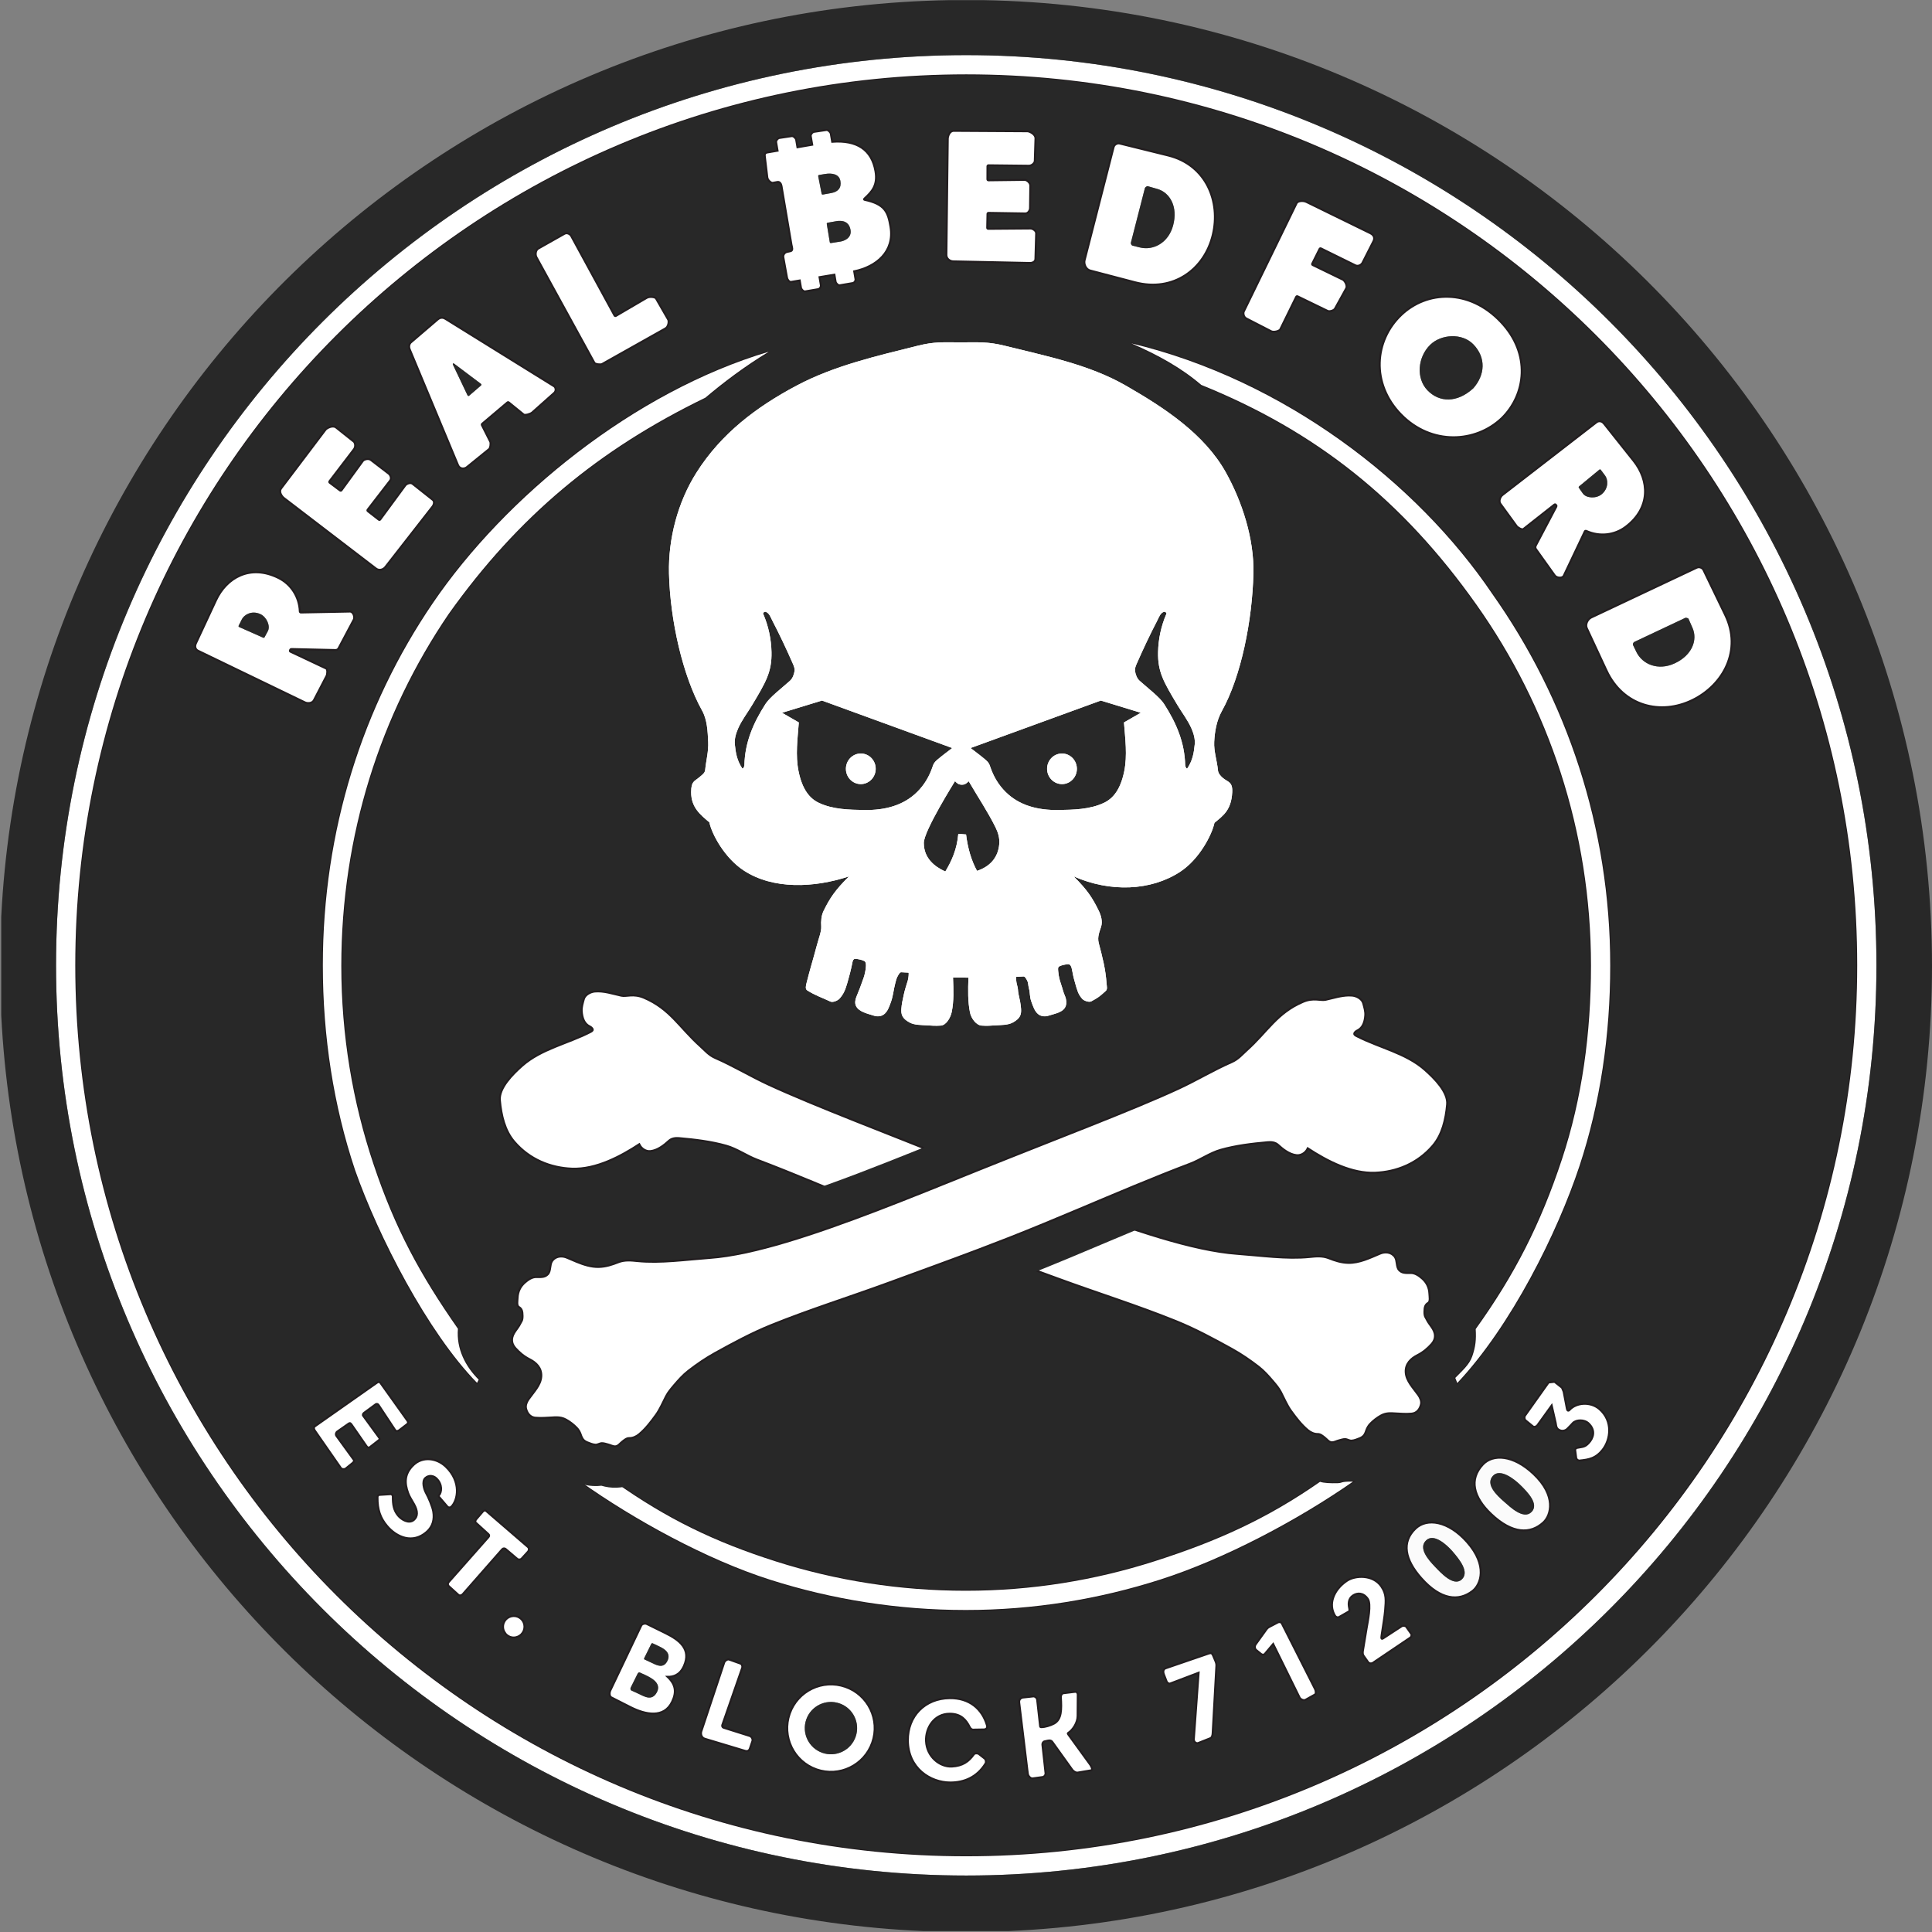 <?xml version="1.0" encoding="UTF-8" standalone="no"?>
<svg
   version="1.1"
   width="300"
   height="300"
   id="svg118"
   viewBox="0 0 569.252 569.252"
   sodipodi:docname="2bc7df1e17d855a0067ef4a9420a9293.cdr"
   xmlns:inkscape="http://www.inkscape.org/namespaces/inkscape"
   xmlns:sodipodi="http://sodipodi.sourceforge.net/DTD/sodipodi-0.dtd"
   xmlns="http://www.w3.org/2000/svg"
   xmlns:svg="http://www.w3.org/2000/svg">
  <rect x="0" y="0" width="569.252" height="569.252" fill="#808080" stroke="none"/>
  <g
     id="Layer1000"
     transform="translate(-13.012,-136.319)">
    <path
       d="m 477.443,565.952 -0.299,-2.301 c -0.038,-0.299 0.175,-0.651 0.47,-0.711 1.776,-0.36 2.328,-0.166 3.541,-1.477 1.17,-1.264 2.271,-3.615 -0.179,-5.856 -1.087,-0.995 -3.484,-1.098 -4.539,-0.002 -0.297,0.308 -1.038,1.15 -1.664,1.734 -0.55,0.513 -1.384,0.687 -2.059,0.432 -1.275,-0.481 -1.139,-1.385 -1.331,-2.23 l -1.173,-5.135 -4.214,5.853 c -0.266,0.37 -0.931,0.638 -1.285,0.35 l -2.191,-1.784 c -0.353,-0.288 -0.426,-1.014 -0.162,-1.387 l 6.945,-9.78 1.746,-0.186 2.189,1.724 0.488,1.169 0.959,5.047 c 0.103,0.54 0.414,0.749 0.78,0.344 1.986,-2.2 6.171,-2.514 8.777,-0.27 4.112,3.541 3.304,9.044 0.954,12.016 -1.915,2.423 -3.859,2.893 -6.877,3.166 -0.298,0.027 -0.833,-0.392 -0.875,-0.716 z"
       style="fill:#ffffff;fill-rule:evenodd"
       id="path2" />
    <path
       d="m 464.298,581.789 c 2.198,-2.285 -1.041,-5.718 -3.45,-8.046 -1.608,-1.554 -5.809,-4.923 -7.955,-2.581 -2.255,2.461 0.946,5.603 3.346,7.678 1.681,1.454 5.697,5.406 8.06,2.95 z m 0.605,-11.126 c 6.686,6.355 5.155,12.105 2.839,14.229 -3.78,3.467 -9.098,3.451 -15.335,-2.449 -5.325,-5.038 -6.566,-10.256 -2.471,-14.61 2.934,-3.12 8.906,-2.931 14.966,2.83 z"
       style="fill:#fbfbfb;fill-rule:evenodd"
       id="path4" />
    <path
       d="m 417.751,626.101 c -0.322,0.317 -1.184,0.574 -1.641,-0.072 l -1.343,-1.896 c -0.282,-0.398 -0.248,-0.992 -0.181,-1.401 l 1.097,-6.661 c 0.322,-1.957 1.464,-7.083 0.327,-8.681 -1.362,-1.912 -3.087,-1.759 -4.272,-1.028 -1.515,0.934 -1.479,2.615 -1.199,3.783 0.061,0.257 0.162,0.818 -0.067,0.949 l -2.889,1.658 c -0.55,0.295 -1.048,-0.095 -1.233,-0.399 -2.017,-3.343 -0.439,-7.582 3.499,-10.243 2.469,-1.668 7.724,-1.891 10.154,1.65 1.55,2.259 1.349,4.06 1.119,7.03 -0.122,1.578 -0.705,5.176 -1.034,7.336 -0.138,0.905 -0.088,1.278 0.452,0.932 l 5.463,-3.562 c 0.353,-0.23 1.116,-0.179 1.356,0.164 l 1.471,2.102 c 0.183,0.262 -10e-4,0.862 -0.265,1.04 z"
       style="fill:#ffffff;fill-rule:evenodd"
       id="path6" />
    <path
       d="m 397.672,637.144 c -0.538,0.3 -1.478,-0.118 -1.751,-0.672 l -7.776,-15.779 -2.467,2.933 c -0.2,0.238 -0.639,0.398 -1.17,-0.036 l -1.438,-1.172 c -0.285,-0.232 -0.51,-0.989 -0.066,-1.607 l 3.215,-4.472 c 0.188,-0.262 0.449,-0.478 0.734,-0.628 l 2.594,-1.358 c 0.335,-0.175 0.939,-0.098 1.109,0.238 l 9.808,19.393 c 0.235,0.464 0.391,1.386 -0.063,1.639 z"
       style="fill:#ffffff;fill-rule:evenodd"
       id="path8" />
    <path
       d="m 357.786,632.357 c -0.35,0.133 -0.881,-0.22 -1.016,-0.57 l -0.853,-2.203 c -0.188,-0.486 -0.284,-1.427 0.551,-1.714 l 12.648,-4.332 c 0.742,-0.254 1.02,-0.123 1.318,0.583 l 0.66,1.563 c 0.209,0.496 0.341,0.908 0.311,1.446 l -1.1,19.895 c -0.029,0.523 -0.175,1.242 -0.662,1.435 l -3.597,1.427 c -0.548,0.217 -1.333,-0.337 -1.276,-1.128 l 1.414,-19.59 z"
       style="fill:#ffffff;fill-rule:evenodd"
       id="path10" />
    <path
       d="m 319.475,645.017 c 0.034,0.222 0.32,0.212 0.462,0.209 0.927,-0.016 2.554,-0.464 3.651,-1.064 2.233,-1.221 2.243,-4.078 2,-7.864 -0.028,-0.432 0.303,-1.023 0.734,-1.075 l 3.443,-0.416 c 0.604,-0.073 0.798,0.507 0.796,0.827 l -0.047,6.298 c -0.014,1.99 -1.379,4.058 -2.724,4.946 -0.23,0.152 -0.237,0.196 0.101,0.662 l 6.333,8.732 c 0.333,0.46 0.866,1.558 0.306,1.652 l -4.013,0.676 c -0.506,0.085 -1.24,-0.394 -1.541,-0.813 l -5.914,-8.251 c -0.228,-0.319 -0.602,-0.51 -1.315,-0.353 l -0.991,0.219 c -0.375,0.083 -0.656,0.571 -0.614,0.953 l 0.931,8.449 c 0.006,0.595 -0.415,1.046 -0.883,1.11 l -2.899,0.395 c -0.666,0.091 -1.36,-0.73 -1.44,-1.399 l -2.534,-20.976 c -0.107,-0.887 0.542,-1.384 1.102,-1.445 l 3.012,-0.327 c 0.541,-0.059 1.104,0.438 1.165,0.977 z"
       style="fill:#ffffff;fill-rule:evenodd"
       id="path12" />
    <path
       d="m 303.37,655.924 c -2.505,4.057 -6.324,5.594 -10.352,5.591 -5.893,-0.004 -12.451,-4.194 -12.501,-12.4 -0.043,-7.137 4.998,-12.335 12.284,-12.438 5.865,-0.083 9.608,3.213 10.999,7.984 0.284,0.89 -0.382,1.219 -0.847,1.226 l -2.879,0.048 c -0.252,0.018 -0.881,0.17 -1.365,-0.79 -1.012,-2.007 -2.471,-3.888 -5.851,-3.893 -4.593,-0.008 -7.181,4.139 -7.004,8.085 0.209,4.631 4.114,7.673 7.608,7.487 3.111,-0.165 4.941,-1.399 6.508,-3.606 0.257,-0.362 1.097,-0.361 1.447,-0.088 l 1.681,1.313 c 0.393,0.306 0.532,1.059 0.271,1.482 z"
       style="fill:#ffffff;fill-rule:evenodd"
       id="path14" />
    <path
       d="m 227.851,625.297 3.362,1.205 c 0.414,0.148 0.616,0.818 0.472,1.232 l -5.883,16.91 c -0.08,0.231 0.105,0.641 0.341,0.715 l 7.774,2.457 c 0.567,0.179 0.969,0.943 0.779,1.504 l -0.75,2.213 c -0.165,0.487 -0.598,0.9 -1.38,0.665 l -11.878,-3.571 c -1.053,-0.317 -1.268,-1.467 -1.032,-2.176 l 6.735,-20.249 c 0.173,-0.52 0.944,-1.09 1.46,-0.905 z"
       style="fill:#ffffff;fill-rule:evenodd"
       id="path16" />
    <path
       d="m 206.542,634.968 c 1.515,-2.796 -1.799,-4.381 -3.611,-5.215 l -1.397,-0.643 c -0.197,-0.091 -0.505,0.055 -0.602,0.249 l -2.096,4.212 c -0.126,0.253 -0.08,0.713 0.177,0.831 l 2.001,0.921 c 1.804,0.83 4.064,2.347 5.527,-0.355 z m 3.044,-9.126 c 1.333,-2.458 -0.875,-3.729 -2.313,-4.41 l -1.962,-0.929 c -0.132,-0.063 -0.34,0.041 -0.405,0.172 l -2.093,4.233 c -0.057,0.116 -0.006,0.32 0.112,0.374 l 1.725,0.798 c 1.535,0.71 3.669,2.099 4.936,-0.238 z m -7.635,-10.554 c 0.242,-0.508 1.115,-0.721 1.62,-0.474 l 5.528,2.717 c 4.222,2.075 7.591,4.758 5.431,9.645 -1.191,2.695 -3.141,3.228 -4.833,3.204 2.435,2.293 2.672,4.538 1.349,7.319 -2.374,4.992 -7.863,3.835 -12.262,1.605 l -5.642,-2.861 c -0.609,-0.309 -0.592,-1.412 -0.298,-2.029 z"
       style="fill:#ffffff;fill-rule:evenodd"
       id="path18" />
    <path
       d="m 162.698,618.319 c -0.376,-0.238 -0.679,-0.529 -0.911,-0.873 -0.232,-0.344 -0.392,-0.714 -0.481,-1.111 -0.089,-0.396 -0.102,-0.799 -0.04,-1.21 0.062,-0.41 0.213,-0.803 0.45,-1.178 0.238,-0.376 0.529,-0.679 0.873,-0.911 0.344,-0.232 0.714,-0.392 1.111,-0.48 0.396,-0.089 0.799,-0.102 1.209,-0.04 0.41,0.062 0.803,0.212 1.178,0.45 0.376,0.238 0.679,0.529 0.911,0.873 0.232,0.344 0.388,0.712 0.469,1.103 0.081,0.392 0.09,0.792 0.028,1.202 -0.062,0.41 -0.213,0.803 -0.45,1.178 -0.238,0.376 -0.529,0.679 -0.873,0.911 -0.344,0.232 -0.711,0.394 -1.099,0.488 -0.389,0.094 -0.788,0.11 -1.198,0.047 -0.41,-0.062 -0.803,-0.213 -1.178,-0.45 z"
       style="fill:#ffffff;fill-rule:evenodd"
       id="path20" />
    <path
       d="m 153.333,583.968 1.988,-2.317 c 0.193,-0.225 0.645,-0.376 0.868,-0.184 l 12.377,10.678 c 0.387,0.334 0.349,0.976 0.006,1.353 l -1.875,2.055 c -0.283,0.31 -0.932,0.361 -1.253,0.087 l -3.423,-2.907 c -0.321,-0.273 -0.767,-0.253 -1.044,0.062 l -11.641,13.256 c -0.308,0.351 -0.905,0.494 -1.252,0.179 l -2.849,-2.589 c -0.346,-0.314 -0.314,-0.812 -0.003,-1.164 l 11.695,-13.233 c 0.273,-0.309 0.298,-0.634 -0.005,-0.91 l -3.686,-3.355 c -0.285,-0.26 -0.155,-0.716 0.097,-1.011 z"
       style="fill:#ffffff;fill-rule:evenodd"
       id="path22" />
    <path
       d="m 127.087,585.957 c -2.022,-2.386 -2.869,-4.813 -2.836,-8.463 0.002,-0.198 0.053,-0.59 0.456,-0.712 l 3.409,-0.211 c 0.423,-0.026 0.63,0.44 0.629,0.654 -0.018,2.467 0.272,4.08 1.522,5.616 1.001,1.23 3.197,2.55 4.663,1.337 1.207,-0.999 1.256,-2.575 0.084,-4.667 -0.762,-1.393 -1.327,-2.143 -1.743,-3.281 -1.07,-2.928 -1.152,-5.663 1.573,-8.257 2.788,-2.653 6.916,-1.994 9.504,0.481 4.633,4.431 3.578,9.924 1.624,11.82 -0.297,0.288 -0.852,0.277 -1.121,-0.038 l -2.234,-2.613 c -0.26,-0.305 -0.491,-0.426 -0.233,-0.733 0.749,-0.893 1.091,-3.145 -0.77,-4.965 -0.806,-0.787 -2.193,-1.112 -3.294,-0.122 -1.087,0.978 -0.35,3.383 0.158,4.314 0.789,1.406 1.967,4.194 2.191,5.613 0.353,2.233 -0.1,4.316 -1.92,5.927 -4.135,3.658 -8.873,1.593 -11.661,-1.698 z"
       style="fill:#ffffff;fill-rule:evenodd"
       id="path24" />
    <path
       d="m 125.129,543.827 7.921,11.105 c 0.265,0.372 0.253,0.739 -0.109,1.016 l -2.287,1.754 c -0.391,0.3 -0.921,0.405 -1.194,-0.007 l -4.912,-7.426 c -0.186,-0.281 -0.561,-0.401 -0.832,-0.202 l -3.414,2.514 c -0.306,0.225 -0.512,0.585 -0.288,0.892 l 4.714,6.47 c 0.3,0.411 0.113,0.539 -0.288,0.851 l -2.396,1.869 c -0.426,0.332 -0.74,0.178 -1.049,-0.268 l -4.408,-6.359 c -0.408,-0.589 -0.61,-0.432 -0.951,-0.193 l -3.244,2.269 c -0.419,0.293 -0.552,0.883 -0.252,1.296 l 5.093,7.016 c 0.244,0.336 -0.06,0.727 -0.382,0.988 l -1.948,1.577 c -0.377,0.305 -1.175,0.263 -1.452,-0.136 l -7.617,-10.956 c -0.339,-0.488 -0.495,-0.993 -0.008,-1.335 l 18.279,-12.839 c 0.391,-0.275 0.748,-0.284 1.025,0.104 z"
       style="fill:#ffffff;fill-rule:evenodd"
       id="path26" />
    <path
       d="m 433.564,251.284 c 3.517,3.694 8.803,3.802 13.559,-0.563 3.47,-3.955 3.793,-8.988 0.046,-12.9 -3.371,-3.52 -9.602,-3.019 -12.771,0.099 -3.734,3.673 -4.157,9.872 -0.833,13.364 z m -7.743,7.153 c -8.892,-9.104 -7.863,-21.762 0.059,-29.303 7.556,-7.193 19.986,-7.775 29.294,2.002 9.01,9.464 7.371,21.465 0.328,28.372 -7.707,7.337 -20.752,8.069 -29.68,-1.071 z"
       style="fill:#ffffff;fill-rule:evenodd"
       id="path28" />
    <path
       d="m 414.438,213.763 c -0.259,0.51 -1.206,1.157 -2.069,0.732 l -10.113,-4.973 c -0.202,-0.1 -0.355,-0.053 -0.452,0.143 l -2.149,4.304 c -0.098,0.196 -0.048,0.35 0.155,0.448 l 8.841,4.292 c 0.612,0.297 1.434,1.779 0.989,2.584 l -3.293,5.956 c -0.332,0.602 -1.647,0.918 -2.107,0.695 l -8.868,-4.301 c -0.203,-0.099 -0.356,-0.054 -0.453,0.143 l -4.702,9.578 c -0.231,0.472 -1.866,0.963 -2.659,0.554 l -7.339,-3.777 c -0.82,-0.422 -0.959,-1.562 -0.726,-2.04 l 15.555,-31.91 c 0.321,-0.658 1.87,-0.859 2.893,-0.358 l 18.789,9.192 c 1.274,0.623 1.335,1.602 0.951,2.359 z"
       style="fill:#ffffff;fill-rule:evenodd"
       id="path30" />
    <path
       d="m 346.24,207.752 c -0.113,0.439 0.193,0.877 0.452,0.94 l 2.158,0.536 c 4.005,0.995 8.424,-1.367 9.8,-6.42 1.516,-5.568 -0.918,-9.759 -4.64,-10.823 l -2.83,-0.809 c -0.216,-0.062 -0.771,0.341 -0.825,0.553 z m -12.043,8.261 c -1.208,-0.317 -1.908,-1.869 -1.608,-3.039 l 8.537,-33.267 c 0.234,-0.913 1.211,-1.242 1.744,-1.11 l 14.338,3.542 c 11.201,2.767 15.506,13.588 13.127,23.414 -2.45,10.119 -11.602,16.895 -22.877,13.937 z"
       style="fill:#ffffff;fill-rule:evenodd"
       id="path32" />
    <path
       d="m 260.664,207.494 c 0.893,-0.14 3.32,-0.954 2.962,-3.337 -0.399,-2.649 -2.482,-2.975 -4.234,-2.663 l -2.492,0.445 c -0.222,0.039 -0.315,0.167 -0.279,0.384 l 0.878,5.337 c 0.036,0.216 0.168,0.303 0.391,0.268 z m -7.829,-32.322 3.681,-0.547 c 0.463,-0.069 1.203,0.63 1.282,1.089 l 0.405,2.382 c 7.321,-0.527 11.643,2.324 12.752,8.646 0.729,4.156 -1.029,6.044 -3.213,8.061 -0.199,0.183 -0.204,0.344 0.01,0.39 5.965,1.289 6.887,3.483 7.636,7.959 1.216,7.272 -4.137,11.758 -10.702,13.103 l 0.393,2.311 c 0.078,0.46 -0.32,1.072 -0.78,1.15 l -3.869,0.66 c -0.46,0.078 -1.128,-0.609 -1.206,-1.07 l -0.353,-2.064 -4.399,0.735 0.406,2.39 c 0.078,0.46 -0.32,1.072 -0.78,1.15 l -3.869,0.66 c -0.46,0.078 -1.128,-0.609 -1.206,-1.07 l -0.368,-2.157 -2.543,0.425 c -0.559,0.093 -1.108,-0.706 -1.203,-1.233 l -1.094,-6.039 c -0.109,-0.605 0.31,-1.384 1.102,-1.555 l 1.022,-0.221 c 0.859,-0.186 0.378,-1.315 0.287,-1.852 l -2.946,-17.363 c -0.109,-0.644 -0.535,-1.308 -1.205,-1.181 l -1.324,0.251 c -0.597,0.113 -1.552,-0.807 -1.644,-1.575 l -0.763,-6.391 c -0.062,-0.523 0.186,-0.871 0.698,-0.959 l 3.083,-0.531 -0.429,-2.508 c -0.079,-0.461 0.477,-1.175 0.939,-1.244 l 3.681,-0.547 c 0.463,-0.069 1.203,0.63 1.282,1.089 l 0.374,2.203 4.36,-0.751 -0.435,-2.55 c -0.079,-0.461 0.477,-1.175 0.939,-1.244 z m 1.539,12.7 c -0.222,0.037 -0.321,0.168 -0.279,0.384 l 1,5.118 c 0.042,0.216 0.168,0.309 0.392,0.269 l 2.403,-0.432 c 2.012,-0.362 3.101,-1.485 2.736,-3.573 -0.348,-1.991 -2.382,-2.418 -4.58,-2.047 z"
       style="fill:#ffffff;fill-rule:evenodd"
       id="path34" />
    <path
       d="m 190.424,243.571 c -0.451,0.253 -2.033,0.084 -2.286,-0.378 l -17.053,-31.073 c -0.403,-0.735 -0.299,-2.092 0.559,-2.576 l 7.707,-4.346 c 0.794,-0.448 1.696,0.178 1.948,0.64 l 12.757,23.423 c 0.105,0.192 0.261,0.243 0.457,0.128 l 9.041,-5.294 c 0.879,-0.514 2.498,-0.252 2.736,0.162 l 3.594,6.238 c 0.267,0.463 0.138,2.064 -0.841,2.614 z"
       style="fill:#ffffff;fill-rule:evenodd"
       id="path36" />
    <path
       d="m 151.276,252.886 3.429,-2.958 c 0.2,-0.173 0.22,-0.358 0.012,-0.514 l -7.913,-5.954 c -0.247,-0.186 -0.48,0.013 -0.348,0.292 l 4.311,9.058 c 0.163,0.195 0.276,0.278 0.509,0.077 z m 18.542,4.963 c -0.532,0.474 -2.132,0.905 -2.511,0.596 l -4.369,-3.552 c -0.154,-0.125 -0.324,-0.089 -0.438,0.007 l -7.414,6.274 c -0.115,0.097 -0.173,0.253 -0.083,0.43 l 2.448,4.848 c 0.221,0.438 0.058,1.868 -0.352,2.201 l -6.559,5.322 c -0.668,0.542 -2.051,0.635 -2.574,-0.619 l -14.207,-34.057 c -0.416,-0.997 -0.045,-1.769 0.328,-2.089 l 7.905,-6.768 c 1.004,-0.86 1.883,-0.405 2.3,-0.147 l 31.948,19.822 c 0.52,0.323 0.756,1.34 0.038,1.979 z"
       style="fill:#ffffff;fill-rule:evenodd"
       id="path38" />
    <path
       d="m 117.228,266.425 c 0.416,0.331 0.672,1.465 0.06,2.266 l -7.179,9.395 c -0.136,0.179 -0.122,0.339 0.054,0.471 l 3.016,2.268 c 0.176,0.132 0.336,0.116 0.47,-0.067 l 6.273,-8.616 c 0.305,-0.419 1.591,-0.882 2.375,-0.281 l 5.244,4.025 c 0.418,0.32 0.966,1.304 0.398,2.041 l -6.592,8.541 c -0.138,0.178 -0.12,0.337 0.054,0.471 l 3.193,2.489 c 0.173,0.135 0.336,0.116 0.47,-0.067 l 7.376,-10.033 c 0.307,-0.417 1.454,-0.984 2.13,-0.449 l 5.926,4.696 c 0.681,0.539 0.303,1.539 -0.015,1.947 l -13.906,17.823 c -0.743,0.952 -1.969,1.103 -2.749,0.505 L 96.639,283.036 c -0.417,-0.319 -1.624,-1.703 -0.772,-2.828 l 13.081,-17.298 c 0.313,-0.413 2.084,-1.416 3.087,-0.618 z"
       style="fill:#ffffff;fill-rule:evenodd"
       id="path40" />
    <path
       d="m 83.349,320.625 c -0.101,0.2 -0.06,0.364 0.141,0.453 l 7.037,3.125 c 0.202,0.089 0.342,0.045 0.449,-0.154 l 0.954,-1.763 c 0.808,-1.494 -0.311,-4.16 -2.214,-5.03 -2.617,-1.197 -4.817,0.288 -5.423,1.493 z m 29.437,6.655 c -0.229,0.432 -0.562,0.572 -1.026,0.561 l -12.813,-0.295 c -0.186,-0.004 -0.333,0.025 -0.425,0.23 l -0.076,0.17 c -0.092,0.204 0.008,0.322 0.207,0.415 l 10.46,4.936 c 0.477,0.225 0.349,1.704 0.111,2.164 l -3.726,7.169 c -0.539,1.037 -2.004,0.935 -2.599,0.648 l -31.567,-15.245 c -0.475,-0.229 -1.139,-0.975 -0.589,-2.154 l 5.923,-12.701 c 3.091,-6.628 10.028,-10.694 18.377,-6.577 3.743,1.846 6.132,5.581 6.3,9.839 0.007,0.186 0.129,0.355 0.317,0.351 l 14.465,-0.278 c 0.924,-0.018 1.536,1.579 1.111,2.38 z"
       style="fill:#ffffff;fill-rule:evenodd"
       id="path42" />
    <path
       d="m 317.903,183.742 c -0.016,0.531 -0.772,1.415 -1.78,1.404 l -11.823,-0.13 c -0.225,-0.002 -0.345,0.105 -0.345,0.325 l -0.012,3.773 c -5e-4,0.22 0.108,0.339 0.335,0.336 l 10.657,-0.131 c 0.519,-0.006 1.659,0.746 1.646,1.734 l -0.086,6.61 c -0.007,0.526 -0.467,1.555 -1.397,1.54 l -10.788,-0.17 c -0.225,-0.004 -0.341,0.105 -0.345,0.325 l -0.083,4.048 c -0.004,0.22 0.108,0.338 0.335,0.336 l 12.452,-0.094 c 0.518,-0.004 1.659,0.577 1.634,1.438 l -0.216,7.558 c -0.024,0.868 -1.052,1.164 -1.569,1.153 l -22.601,-0.475 c -1.207,-0.025 -2.062,-0.917 -2.05,-1.9 l 0.408,-34.237 c 0.006,-0.525 0.393,-2.32 1.804,-2.312 l 21.687,0.128 c 0.518,0.003 2.381,0.822 2.342,2.103 z"
       style="fill:#ffffff;fill-rule:evenodd"
       id="path44" />
    <path
       d="m 484.707,274.787 c -0.134,-0.179 -0.299,-0.216 -0.469,-0.075 l -5.937,4.902 c -0.17,0.141 -0.193,0.285 -0.063,0.471 l 1.152,1.64 c 0.977,1.39 3.861,1.578 5.489,0.264 2.239,-1.807 1.892,-4.439 1.084,-5.519 z m -19.093,23.373 c -0.284,-0.397 -0.261,-0.758 -0.045,-1.169 l 5.983,-11.335 c 0.087,-0.165 0.127,-0.309 -0.016,-0.483 l -0.118,-0.144 c -0.142,-0.173 -0.291,-0.136 -0.464,10e-5 l -9.086,7.158 c -0.414,0.326 -1.681,-0.448 -1.986,-0.867 l -4.753,-6.533 c -0.688,-0.945 0.057,-2.211 0.58,-2.615 l 27.73,-21.446 c 0.417,-0.322 1.381,-0.584 2.191,0.435 l 8.723,10.969 c 4.552,5.724 5.095,13.746 -2.316,19.381 -3.322,2.526 -7.731,2.996 -11.616,1.247 -0.17,-0.077 -0.375,-0.043 -0.456,0.127 l -6.207,13.068 c -0.397,0.835 -2.098,0.67 -2.626,-0.068 z"
       style="fill:#ffffff;fill-rule:evenodd"
       id="path46" />
    <path
       d="m 494.61,325.426 c -0.41,0.193 -0.552,0.708 -0.436,0.948 l 0.965,2.004 c 1.79,3.718 6.429,5.612 11.197,3.447 5.255,-2.386 6.927,-6.934 5.371,-10.48 l -1.183,-2.696 c -0.09,-0.205 -0.754,-0.376 -0.952,-0.282 z m -14.046,-3.999 c -0.527,-1.133 0.221,-2.662 1.314,-3.178 l 31.06,-14.659 c 0.853,-0.403 1.729,0.14 1.968,0.634 l 6.424,13.299 c 5.019,10.389 -0.566,20.61 -9.648,25.049 -9.354,4.572 -20.412,1.85 -25.33,-8.718 z"
       style="fill:#ffffff;fill-rule:evenodd"
       id="path48" />
    <path
       d="m 443.7,601.707 c 2.336,-2.144 -0.538,-5.787 -2.735,-8.317 -1.466,-1.689 -5.358,-5.412 -7.7,-3.265 -2.461,2.255 0.454,5.664 2.663,7.941 1.548,1.595 5.356,5.858 7.771,3.642 z m 1.574,-11.03 c 6.106,6.914 4.079,12.508 1.587,14.422 -4.068,3.124 -9.365,2.644 -15.062,-3.778 -4.864,-5.483 -5.856,-10.632 -1.729,-14.591 3.36,-3.223 9.671,-2.321 15.205,3.947 z"
       style="fill:#fbfbfb;fill-rule:evenodd"
       id="path50" />
    <path
       d="m 260.397,638.224 c -4.018,-1.408 -8.417,0.707 -9.825,4.725 -1.408,4.018 0.707,8.417 4.725,9.825 4.018,1.408 8.417,-0.707 9.825,-4.725 1.408,-4.018 -0.707,-8.417 -4.725,-9.825 z m 1.709,-4.874 c -6.71,-2.351 -14.056,1.181 -16.408,7.89 -2.351,6.71 1.181,14.056 7.89,16.408 6.71,2.351 14.056,-1.181 16.408,-7.89 2.351,-6.71 -1.181,-14.056 -7.89,-16.408 z"
       style="fill:#ffffff;fill-rule:evenodd"
       id="path52" />
    <path
       d="m 424.009,506.693 c -1.062,-1.541 -2.977,-1.585 -4.331,-1.012 -3.056,1.291 -6.146,2.814 -9.413,2.738 -2.122,-0.05 -3.933,-0.662 -5.775,-1.388 -1.857,-0.731 -3.794,-0.525 -5.662,-0.338 -6.736,0.677 -14.275,-0.423 -21.337,-0.937 -18.756,-1.364 -49.046,-13.77 -77.271,-25.157 -24.327,-9.813 -47.006,-18.331 -60.805,-24.718 -5.342,-2.472 -10.2,-5.441 -15.675,-7.838 -1.897,-0.831 -2.994,-2.195 -4.35,-3.413 -6.24,-5.6 -8.892,-11.013 -16.651,-14.324 -3.086,-1.317 -5.124,-0.268 -6.638,-0.6 -2.587,-0.568 -5.204,-1.479 -7.837,-1.238 -1.305,0.119 -2.883,0.985 -3.225,2.25 -0.327,1.211 -0.7,2.36 -0.619,3.563 0.134,2 0.769,3.65 2.212,4.387 0.459,0.234 0.966,0.535 1.031,1.013 0.05,0.363 -0.461,0.602 -0.787,0.769 -6.607,3.385 -14.397,4.957 -19.969,9.864 -2.857,2.515 -6.918,6.6 -6.6,10.2 0.392,4.45 1.437,8.923 4.237,12.188 4.523,5.274 10.715,7.696 16.95,7.95 7.195,0.293 14.573,-3.736 19.875,-7.2 0.651,1.405 2.046,2.18 3.337,2.025 2.068,-0.247 3.902,-1.67 5.438,-3.075 0.765,-0.7 1.923,-0.839 2.925,-0.75 4.691,0.417 9.418,0.968 13.95,2.25 3.142,0.889 5.947,2.93 9,4.088 17.826,6.76 35.469,14.818 53.4,21.863 11.721,4.605 23.577,8.863 35.4,13.2 11.553,4.238 23.32,7.909 34.726,12.525 5.669,2.294 11.072,5.218 16.425,8.175 2.761,1.526 5.379,3.321 7.875,5.25 1.594,1.232 2.932,2.741 4.237,4.275 0.859,1.008 1.733,2.031 2.344,3.206 0.98,1.886 1.781,3.866 3.019,5.569 1.474,2.027 3.021,4.061 4.95,5.662 0.866,0.719 1.875,1.136 2.925,1.125 0.76,-0.008 1.428,0.586 2.025,1.05 0.654,0.508 1.212,1.357 2.062,1.387 0.724,0.025 1.395,-0.395 2.1,-0.562 0.608,-0.145 1.212,-0.387 1.837,-0.375 0.654,0.013 1.24,0.489 1.894,0.45 0.833,-0.05 1.644,-0.403 2.419,-0.712 1.331,-0.531 1.61,-1.427 1.941,-2.372 0.227,-0.649 0.626,-1.352 1.172,-1.913 0.91,-0.935 1.973,-1.756 3.113,-2.391 1.454,-0.81 2.787,-0.731 4.2,-0.637 1.616,0.106 3.205,0.203 4.801,0.075 1.747,-0.14 2.543,-1.54 2.812,-2.775 0.2,-0.916 -0.247,-1.934 -0.787,-2.7 -1.514,-2.145 -3.55,-4.134 -3.712,-6.675 -0.164,-2.578 1.599,-4.142 3.413,-5.063 1.789,-0.908 3.046,-2.011 4.218,-3.31 0.639,-0.707 1.012,-1.551 0.975,-2.503 -0.073,-1.895 -1.646,-3.07 -2.419,-4.707 -0.329,-0.697 -0.671,-0.809 -0.675,-2.232 -0.004,-1.498 0.265,-2.17 1.087,-2.662 0.704,-0.422 0.41,-1.784 0.376,-2.672 -0.075,-1.908 -0.843,-3.373 -2.1,-4.491 -0.973,-0.865 -2.176,-1.688 -3.45,-1.65 -1.724,0.051 -2.587,-0.016 -3.375,-0.844 -0.901,-0.946 -0.5,-2.791 -1.238,-3.863 z"
       style="fill:#ffffff;fill-rule:evenodd"
       id="path54" />
    <path
       d="m 109.223,335.462 -3.726,7.169 c -0.539,1.037 -2.004,0.935 -2.599,0.648 l -31.567,-15.245 c -0.475,-0.229 -1.139,-0.975 -0.589,-2.154 l 5.923,-12.701 c 3.091,-6.628 10.028,-10.694 18.377,-6.577 3.743,1.846 6.132,5.581 6.3,9.839 0.007,0.186 0.129,0.355 0.317,0.351 l 14.465,-0.278 c 0.924,-0.018 1.536,1.579 1.111,2.38 l -4.448,8.386 c -0.229,0.432 -0.562,0.572 -1.026,0.561 l -12.813,-0.295 c -0.186,-0.004 -0.333,0.025 -0.425,0.23 l -0.076,0.17 c -0.092,0.204 0.008,0.322 0.207,0.415 l 10.46,4.936 c 0.477,0.225 0.349,1.704 0.111,2.164 z m -74.03,85.284 c 0,72.492 29.383,138.121 76.889,185.627 47.506,47.506 113.135,76.889 185.627,76.889 72.492,0 138.121,-29.383 185.627,-76.889 47.506,-47.506 76.889,-113.135 76.889,-185.627 0,-72.492 -29.383,-138.121 -76.889,-185.627 -47.505,-47.506 -113.135,-76.889 -185.627,-76.889 -72.492,0 -138.121,29.383 -185.627,76.889 -47.506,47.505 -76.889,113.135 -76.889,185.627 z m 82.45,60.359 c -6.337,-18.952 -9.508,-39.327 -9.508,-60.369 0,-39.605 11.683,-76.311 32.436,-106.752 21.361,-31.335 59.286,-62.245 98.991,-74.045 -7.121,4.298 -13.394,9.06 -18.715,13.558 -31.509,15.281 -55.175,34.996 -75.603,63.676 -20.123,29.519 -31.664,65.276 -31.664,103.713 0,20.455 3.324,40.038 9.46,58.387 6.362,19.026 13.727,32.589 24.899,48.554 -0.511,5.975 2.279,11.201 6.118,15.001 l -0.483,0.944 c -14.562,-14.896 -29.03,-43.076 -35.931,-62.668 z m 6.461,62.618 c 0.391,-0.275 0.748,-0.284 1.025,0.104 l 7.921,11.105 c 0.265,0.372 0.253,0.739 -0.109,1.016 l -2.287,1.754 c -0.391,0.3 -0.921,0.405 -1.194,-0.007 l -4.912,-7.426 c -0.186,-0.281 -0.561,-0.401 -0.832,-0.202 l -3.414,2.514 c -0.306,0.225 -0.512,0.585 -0.288,0.892 l 4.714,6.47 c 0.3,0.411 0.113,0.539 -0.288,0.851 l -2.396,1.869 c -0.426,0.332 -0.74,0.178 -1.049,-0.268 l -4.408,-6.359 c -0.408,-0.589 -0.61,-0.432 -0.951,-0.193 l -3.244,2.269 c -0.419,0.293 -0.552,0.883 -0.252,1.296 l 5.093,7.016 c 0.244,0.336 -0.06,0.727 -0.382,0.988 l -1.948,1.577 c -0.377,0.305 -1.175,0.263 -1.452,-0.136 l -7.617,-10.956 c -0.339,-0.488 -0.495,-0.993 -0.008,-1.335 z m 60.086,29.241 c 3.532,-0.137 2.932,0.467 4.94,0.478 1.999,0.011 3.856,-0.117 5.066,-0.471 15.283,10.826 29.291,17.658 47.531,23.453 17.588,5.588 36.35,8.603 55.844,8.603 19.435,0 38.087,-3.08 55.604,-8.683 18.476,-5.909 33.153,-12.523 48.785,-23.421 1.043,0.372 3.084,0.476 5.231,0.408 1.459,-0.047 0.718,-0.526 4.471,-0.463 -16.047,11.188 -37.705,22.756 -56.781,28.858 -18.099,5.789 -37.325,8.971 -57.31,8.971 -20.035,0 -39.372,-3.116 -57.55,-8.891 -18.795,-5.971 -40.075,-17.679 -55.831,-28.841 z m -21.891,-52.75 c -0.704,-0.422 -0.41,-1.784 -0.376,-2.672 0.074,-1.908 0.842,-3.373 2.1,-4.491 0.973,-0.865 2.176,-1.688 3.45,-1.65 1.724,0.051 2.587,-0.016 3.375,-0.844 0.901,-0.946 0.5,-2.791 1.238,-3.863 1.062,-1.541 2.977,-1.585 4.331,-1.012 3.056,1.291 6.146,2.814 9.413,2.738 2.122,-0.05 3.933,-0.662 5.775,-1.388 1.857,-0.731 3.794,-0.525 5.662,-0.338 6.736,0.677 14.275,-0.423 21.337,-0.937 12.794,-0.93 30.954,-6.999 50.165,-14.376 -10.921,-4.596 -21.801,-9.238 -32.75,-13.39 -3.053,-1.158 -5.858,-3.199 -9,-4.088 -4.532,-1.282 -9.259,-1.833 -13.95,-2.25 -1.002,-0.089 -2.16,0.051 -2.925,0.75 -1.537,1.405 -3.371,2.828 -5.438,3.075 -1.292,0.154 -2.687,-0.62 -3.337,-2.025 -5.303,3.465 -12.68,7.493 -19.875,7.2 -6.235,-0.254 -12.427,-2.676 -16.95,-7.95 -2.8,-3.265 -3.845,-7.737 -4.237,-12.188 -0.318,-3.6 3.743,-7.685 6.6,-10.2 5.572,-4.906 13.362,-6.479 19.969,-9.864 0.326,-0.167 0.837,-0.405 0.787,-0.769 -0.065,-0.477 -0.573,-0.778 -1.031,-1.013 -1.444,-0.737 -2.078,-2.388 -2.212,-4.387 -0.081,-1.202 0.292,-2.351 0.619,-3.563 0.342,-1.265 1.92,-2.131 3.225,-2.25 2.634,-0.241 5.25,0.669 7.837,1.238 1.514,0.332 3.552,-0.717 6.638,0.6 7.759,3.311 10.411,8.725 16.651,14.324 1.356,1.218 2.453,2.582 4.35,3.413 5.475,2.397 10.334,5.365 15.675,7.838 13.387,6.197 35.133,14.399 58.633,23.844 23.5,-9.445 45.245,-17.647 58.633,-23.844 5.342,-2.472 10.2,-5.441 15.675,-7.838 1.897,-0.831 2.994,-2.195 4.35,-3.413 6.24,-5.6 8.892,-11.013 16.651,-14.324 3.086,-1.317 5.124,-0.268 6.638,-0.6 2.587,-0.568 5.204,-1.479 7.837,-1.238 1.305,0.119 2.883,0.985 3.225,2.25 0.327,1.211 0.7,2.36 0.619,3.563 -0.134,2 -0.769,3.65 -2.212,4.387 -0.459,0.234 -0.966,0.535 -1.031,1.013 -0.05,0.363 0.461,0.602 0.787,0.769 6.608,3.385 14.398,4.957 19.969,9.864 2.857,2.515 6.918,6.6 6.6,10.2 -0.392,4.45 -1.437,8.923 -4.237,12.188 -4.523,5.274 -10.715,7.696 -16.95,7.95 -7.195,0.293 -14.573,-3.736 -19.875,-7.2 -0.651,1.405 -2.046,2.18 -3.337,2.025 -2.068,-0.247 -3.902,-1.67 -5.438,-3.075 -0.765,-0.7 -1.922,-0.839 -2.925,-0.75 -4.691,0.417 -9.418,0.968 -13.95,2.25 -3.142,0.889 -5.947,2.93 -9,4.088 -10.95,4.152 -21.83,8.794 -32.75,13.39 19.211,7.378 37.372,13.446 50.165,14.376 7.062,0.513 14.602,1.614 21.337,0.937 1.869,-0.188 3.805,-0.394 5.662,0.338 1.842,0.725 3.653,1.338 5.775,1.388 3.267,0.077 6.356,-1.447 9.413,-2.738 1.354,-0.572 3.269,-0.528 4.331,1.012 0.738,1.072 0.338,2.917 1.238,3.863 0.788,0.828 1.651,0.895 3.375,0.844 1.274,-0.037 2.477,0.785 3.45,1.65 1.257,1.118 2.025,2.583 2.1,4.491 0.035,0.889 0.328,2.251 -0.376,2.672 -0.822,0.493 -1.091,1.165 -1.087,2.662 0.004,1.423 0.346,1.534 0.675,2.232 0.772,1.637 2.345,2.811 2.419,4.707 0.037,0.952 -0.336,1.796 -0.975,2.503 -1.172,1.298 -2.429,2.401 -4.218,3.31 -1.814,0.921 -3.577,2.485 -3.413,5.063 0.162,2.541 2.199,4.53 3.712,6.675 0.541,0.766 0.987,1.784 0.787,2.7 -0.269,1.235 -1.065,2.635 -2.812,2.775 -1.595,0.128 -3.185,0.031 -4.801,-0.075 -1.413,-0.093 -2.746,-0.173 -4.2,0.637 -1.14,0.635 -2.202,1.456 -3.113,2.391 -0.546,0.56 -0.946,1.264 -1.172,1.913 -0.331,0.945 -0.61,1.841 -1.941,2.372 -0.774,0.309 -1.586,0.662 -2.419,0.712 -0.653,0.04 -1.24,-0.437 -1.894,-0.45 -0.625,-0.012 -1.229,0.23 -1.837,0.375 -0.705,0.168 -1.376,0.588 -2.1,0.562 -0.85,-0.03 -1.408,-0.879 -2.062,-1.387 -0.597,-0.464 -1.265,-1.058 -2.025,-1.05 -1.05,0.011 -2.059,-0.406 -2.925,-1.125 -1.929,-1.602 -3.476,-3.635 -4.95,-5.662 -1.238,-1.702 -2.039,-3.683 -3.019,-5.569 -0.611,-1.175 -1.485,-2.198 -2.344,-3.206 -1.306,-1.534 -2.643,-3.042 -4.237,-4.275 -2.496,-1.929 -5.114,-3.724 -7.875,-5.25 -5.353,-2.957 -10.756,-5.881 -16.425,-8.175 -11.407,-4.616 -23.174,-8.287 -34.726,-12.525 -8.929,-3.275 -17.878,-6.506 -26.772,-9.875 -8.895,3.369 -17.843,6.599 -26.772,9.875 -11.553,4.238 -23.32,7.909 -34.726,12.525 -5.669,2.294 -11.072,5.218 -16.425,8.175 -2.761,1.526 -5.379,3.321 -7.875,5.25 -1.594,1.232 -2.932,2.741 -4.237,4.275 -0.859,1.008 -1.733,2.031 -2.344,3.206 -0.98,1.886 -1.781,3.866 -3.019,5.569 -1.474,2.027 -3.022,4.061 -4.95,5.662 -0.866,0.719 -1.875,1.136 -2.925,1.125 -0.76,-0.008 -1.428,0.586 -2.025,1.05 -0.654,0.508 -1.212,1.357 -2.062,1.387 -0.724,0.025 -1.395,-0.395 -2.1,-0.562 -0.608,-0.145 -1.212,-0.387 -1.837,-0.375 -0.654,0.013 -1.24,0.489 -1.894,0.45 -0.833,-0.05 -1.644,-0.403 -2.419,-0.712 -1.331,-0.531 -1.61,-1.427 -1.941,-2.372 -0.227,-0.649 -0.626,-1.352 -1.172,-1.913 -0.91,-0.935 -1.973,-1.756 -3.113,-2.391 -1.454,-0.81 -2.787,-0.731 -4.2,-0.637 -1.616,0.106 -3.205,0.203 -4.801,0.075 -1.747,-0.14 -2.543,-1.54 -2.813,-2.775 -0.2,-0.916 0.247,-1.934 0.787,-2.7 1.514,-2.145 3.55,-4.134 3.712,-6.675 0.165,-2.578 -1.599,-4.142 -3.413,-5.063 -1.789,-0.908 -3.046,-2.011 -4.218,-3.31 -0.639,-0.707 -1.012,-1.551 -0.975,-2.503 0.073,-1.895 1.646,-3.07 2.418,-4.707 0.329,-0.697 0.671,-0.809 0.675,-2.232 0.004,-1.498 -0.265,-2.17 -1.087,-2.662 z m 285.517,7.705 c 11.491,-16.011 19.104,-30.93 25.423,-50.044 5.93,-17.934 8.548,-37.121 8.548,-57.065 0,-39.598 -12.479,-76.265 -33.714,-106.281 -21.829,-30.855 -47.22,-51.104 -81.13,-64.806 -5.694,-4.909 -12.724,-8.852 -20.617,-12.237 44.906,10.713 84.146,40.923 106.354,73.787 21.905,30.963 34.777,68.755 34.777,109.536 0,20.561 -2.946,40.567 -9.061,59.061 -6.494,19.641 -20.118,47.075 -36.007,63.947 l -0.584,-1.502 c 2.009,-2.093 4.16,-3.881 5.015,-6.394 0.962,-2.822 1.19,-4.836 0.997,-8.004 z M 123.824,303.852 96.639,283.036 c -0.417,-0.319 -1.624,-1.703 -0.772,-2.828 l 13.081,-17.298 c 0.313,-0.413 2.084,-1.416 3.087,-0.618 l 5.194,4.134 c 0.416,0.331 0.672,1.465 0.06,2.266 l -7.179,9.395 c -0.136,0.179 -0.122,0.339 0.054,0.471 l 3.016,2.268 c 0.176,0.132 0.336,0.116 0.47,-0.067 l 6.273,-8.616 c 0.305,-0.419 1.591,-0.882 2.375,-0.281 l 5.244,4.025 c 0.418,0.32 0.966,1.304 0.398,2.041 l -6.592,8.541 c -0.138,0.178 -0.12,0.337 0.054,0.471 l 3.193,2.489 c 0.173,0.135 0.336,0.116 0.47,-0.067 l 7.376,-10.033 c 0.307,-0.417 1.454,-0.984 2.13,-0.449 l 5.926,4.696 c 0.681,0.539 0.303,1.539 -0.015,1.947 l -13.906,17.823 c -0.743,0.952 -1.969,1.103 -2.749,0.505 z M 336.797,404.749 c 10e-4,0.003 0.003,0.006 0.004,0.009 -0.002,-0.003 -0.003,-0.006 -0.004,-0.009 z m -82.568,-31.904 c -2.674,-1.28 -4.831,-3.92 -5.925,-9.262 -0.963,-4.703 -0.288,-9.637 0.075,-14.4 l -4.952,-2.85 11.775,-3.6 c 12.8,4.675 25.573,9.313 38.373,13.988 -1.5,1.163 -3.096,2.342 -4.491,3.534 -0.776,0.664 -1.031,1.187 -1.256,1.866 -1.015,3.051 -2.538,5.516 -4.574,7.538 -0.608,0.604 -1.251,1.151 -1.926,1.642 -3.737,2.725 -8.448,3.776 -13.674,3.683 -4.211,-0.075 -9.173,-0.102 -13.425,-2.137 z m 30.976,11.86 c -0.015,-3.584 9.14,-18.096 9.187,-18.225 0.598,0.618 1.045,1.041 2.025,1.05 0.928,0.009 1.377,-0.413 2.025,-1.013 2.625,4.513 5.548,8.864 7.875,13.537 0.804,1.615 1.248,3.212 1.125,4.875 -0.319,4.308 -3.052,6.845 -6.562,7.987 -1.699,-3.107 -2.726,-6.718 -3.225,-10.725 l -2.288,-0.187 c -0.387,4.53 -1.938,7.972 -3.825,11.1 -3.275,-1.479 -6.319,-3.969 -6.337,-8.4 z m -17.055,36.081 c -0.005,-0.623 -0.131,-1.123 -0.473,-1.297 0.398,0.203 0.478,0.787 0.473,1.297 z m -0.18,1.671 c 0.069,-0.403 0.12,-0.815 0.158,-1.243 0.011,-0.128 0.021,-0.275 0.022,-0.428 0.004,0.511 -0.073,1.105 -0.18,1.671 z m 8.28,6.192 c 8e-4,-0.003 0.001,-0.007 0.002,-0.01 0.147,-0.776 0.286,-1.554 0.478,-2.318 5e-4,-10e-4 8e-4,-0.003 0.001,-0.004 -0.171,0.744 -0.323,1.547 -0.481,2.333 z m 3.077,0.629 c 0.308,-1.381 0.743,-2.733 1.168,-4.083 -0.379,1.202 -0.81,2.635 -1.168,4.083 z m -0.737,4.311 c 0.071,-1.259 0.351,-2.734 0.713,-4.2 -0.302,1.387 -0.633,2.783 -0.713,4.2 z m 17.553,-9.248 h 0.009 c -0.003,0 -0.006,0 -0.009,0 z m 28.633,-2.248 c -0.028,-0.434 0.01,-0.865 0.336,-1.031 -0.245,0.125 -0.337,0.516 -0.336,1.031 z m 0.173,1.538 c -0.101,-0.543 -0.173,-1.088 -0.173,-1.538 0.016,0.254 0.056,0.509 0.073,0.713 0.024,0.279 0.058,0.554 0.1,0.825 z m 11.872,-12.259 c 0.172,-0.656 0.408,-1.265 0.588,-1.841 6e-4,-0.001 9e-4,-0.003 10e-4,-0.004 -0.174,0.637 -0.413,1.227 -0.589,1.845 z M 230.495,350.954 c 0.003,-0.007 0.006,-0.014 0.009,-0.02 -0.003,0.007 -0.006,0.014 -0.009,0.02 z m 80.738,20.346 c -2.919,-2.099 -5.152,-5.129 -6.5,-9.18 -0.226,-0.678 -0.48,-1.202 -1.256,-1.866 -1.394,-1.192 -2.991,-2.372 -4.491,-3.534 12.8,-4.675 25.573,-9.313 38.373,-13.988 l 11.775,3.6 -4.952,2.85 c 0.363,4.763 1.038,9.698 0.075,14.4 -1.094,5.343 -3.251,7.982 -5.925,9.262 -4.252,2.036 -9.213,2.062 -13.425,2.137 -5.226,0.093 -9.937,-0.957 -13.674,-3.683 z m 52.834,-20.346 c 0.002,0.004 0.004,0.008 0.005,0.012 0.638,1.464 1.123,3.104 0.961,4.692 0.159,-1.559 -0.269,-3.151 -0.966,-4.704 z m -4.096,-6.846 c 0.495,0.827 1.092,1.718 1.7,2.654 -0.003,-0.004 -0.005,-0.008 -0.008,-0.012 -0.574,-0.876 -1.157,-1.748 -1.693,-2.643 z m -83.179,81.981 c 0.093,-0.346 0.165,-0.65 0.248,-0.942 -0.111,0.363 -0.212,0.757 -0.307,1.169 0.019,-0.076 0.039,-0.151 0.059,-0.227 z M 133.757,239.299 c -0.416,-0.997 -0.045,-1.769 0.328,-2.089 l 7.905,-6.768 c 1.004,-0.86 1.883,-0.405 2.3,-0.147 l 31.948,19.822 c 0.52,0.323 0.756,1.34 0.038,1.979 l -6.459,5.751 c -0.532,0.474 -2.132,0.905 -2.511,0.596 l -4.369,-3.552 c -0.154,-0.125 -0.324,-0.089 -0.438,0.007 l -7.414,6.274 c -0.115,0.097 -0.173,0.253 -0.083,0.43 l 2.448,4.848 c 0.221,0.438 0.058,1.868 -0.352,2.201 l -6.559,5.322 c -0.668,0.542 -2.051,0.635 -2.574,-0.619 z m 1.088,328.674 c 2.788,-2.653 6.916,-1.994 9.504,0.481 4.633,4.431 3.578,9.924 1.624,11.82 -0.297,0.288 -0.852,0.277 -1.121,-0.038 l -2.234,-2.613 c -0.26,-0.305 -0.491,-0.426 -0.233,-0.733 0.749,-0.893 1.091,-3.145 -0.77,-4.965 -0.806,-0.787 -2.193,-1.112 -3.294,-0.122 -1.087,0.978 -0.35,3.383 0.158,4.314 0.789,1.406 1.967,4.194 2.191,5.613 0.353,2.233 -0.1,4.316 -1.92,5.927 -4.135,3.658 -8.873,1.593 -11.661,-1.698 -2.022,-2.386 -2.869,-4.813 -2.836,-8.463 0.002,-0.198 0.053,-0.59 0.456,-0.712 l 3.409,-0.211 c 0.423,-0.026 0.63,0.44 0.629,0.654 -0.018,2.467 0.272,4.08 1.522,5.616 1.001,1.23 3.197,2.55 4.663,1.337 1.207,-0.999 1.256,-2.575 0.084,-4.667 -0.762,-1.393 -1.327,-2.143 -1.743,-3.281 -1.07,-2.928 -1.152,-5.663 1.573,-8.257 z m 18.488,15.995 1.988,-2.317 c 0.193,-0.225 0.645,-0.376 0.868,-0.184 l 12.377,10.678 c 0.387,0.334 0.349,0.976 0.006,1.353 l -1.875,2.055 c -0.283,0.31 -0.932,0.361 -1.254,0.087 l -3.423,-2.907 c -0.321,-0.273 -0.768,-0.253 -1.044,0.062 l -11.64,13.256 c -0.308,0.351 -0.905,0.494 -1.252,0.179 l -2.849,-2.589 c -0.346,-0.314 -0.314,-0.812 -0.003,-1.164 l 11.695,-13.233 c 0.273,-0.309 0.298,-0.634 -0.005,-0.91 l -3.686,-3.355 c -0.285,-0.26 -0.155,-0.716 0.098,-1.01 z m 278.465,17.353 c -4.864,-5.483 -5.856,-10.632 -1.729,-14.591 3.36,-3.223 9.671,-2.321 15.205,3.947 6.106,6.914 4.079,12.508 1.587,14.422 -4.068,3.124 -9.365,2.644 -15.062,-3.778 z m 45.645,-35.37 -0.299,-2.301 c -0.038,-0.299 0.175,-0.651 0.469,-0.711 1.776,-0.36 2.328,-0.166 3.541,-1.477 1.169,-1.264 2.271,-3.616 -0.179,-5.856 -1.087,-0.994 -3.484,-1.098 -4.538,-0.002 -0.297,0.309 -1.038,1.15 -1.664,1.734 -0.55,0.514 -1.384,0.687 -2.059,0.432 -1.275,-0.481 -1.138,-1.385 -1.331,-2.23 l -1.173,-5.135 -4.214,5.852 c -0.266,0.37 -0.932,0.639 -1.286,0.35 l -2.191,-1.784 c -0.353,-0.288 -0.426,-1.014 -0.162,-1.387 l 6.945,-9.78 1.746,-0.186 2.189,1.724 0.488,1.169 0.959,5.046 c 0.103,0.54 0.414,0.749 0.78,0.344 1.986,-2.2 6.171,-2.514 8.777,-0.27 4.112,3.541 3.304,9.044 0.954,12.016 -1.915,2.422 -3.859,2.893 -6.877,3.166 -0.298,0.027 -0.833,-0.392 -0.875,-0.716 z M 364.058,350.934 c -0.649,-1.442 -1.529,-2.851 -2.387,-4.171 0.882,1.346 1.743,2.702 2.387,4.171 z m 95.826,-59.614 -4.753,-6.533 c -0.687,-0.945 0.058,-2.211 0.58,-2.615 l 27.73,-21.446 c 0.417,-0.322 1.381,-0.584 2.191,0.435 l 8.723,10.969 c 4.552,5.724 5.095,13.746 -2.316,19.381 -3.322,2.526 -7.731,2.996 -11.616,1.247 -0.17,-0.076 -0.375,-0.043 -0.456,0.127 l -6.207,13.068 c -0.397,0.835 -2.098,0.67 -2.626,-0.068 l -5.519,-7.723 c -0.284,-0.397 -0.261,-0.758 -0.045,-1.168 l 5.982,-11.335 c 0.087,-0.165 0.127,-0.309 -0.016,-0.483 l -0.118,-0.145 c -0.142,-0.173 -0.291,-0.136 -0.464,3e-4 l -9.086,7.157 c -0.414,0.326 -1.681,-0.449 -1.986,-0.867 z m -7.475,291.123 c -5.325,-5.038 -6.566,-10.255 -2.471,-14.61 2.934,-3.119 8.906,-2.931 14.966,2.829 6.686,6.355 5.155,12.105 2.839,14.229 -3.78,3.468 -9.099,3.451 -15.335,-2.449 z m -135.892,-368.644 -22.601,-0.475 c -1.207,-0.025 -2.062,-0.917 -2.05,-1.9 l 0.408,-34.237 c 0.006,-0.525 0.393,-2.32 1.804,-2.311 l 21.687,0.128 c 0.518,0.003 2.381,0.822 2.342,2.103 l -0.204,6.635 c -0.016,0.531 -0.772,1.415 -1.78,1.405 l -11.823,-0.13 c -0.225,-0.003 -0.345,0.105 -0.345,0.325 l -0.012,3.773 c -6e-4,0.22 0.108,0.339 0.335,0.336 l 10.657,-0.13 c 0.519,-0.006 1.659,0.746 1.646,1.734 l -0.086,6.61 c -0.007,0.526 -0.467,1.554 -1.397,1.54 l -10.788,-0.17 c -0.225,-0.004 -0.341,0.105 -0.345,0.325 l -0.083,4.048 c -0.004,0.22 0.108,0.338 0.335,0.336 l 12.452,-0.094 c 0.518,-0.004 1.658,0.577 1.634,1.438 l -0.216,7.558 c -0.024,0.868 -1.052,1.164 -1.569,1.153 z m -128.379,29.394 -17.053,-31.073 c -0.403,-0.735 -0.299,-2.092 0.559,-2.576 l 7.707,-4.346 c 0.794,-0.448 1.696,0.178 1.948,0.64 l 12.757,23.423 c 0.105,0.192 0.261,0.243 0.457,0.128 l 9.041,-5.294 c 0.879,-0.514 2.498,-0.252 2.736,0.162 l 3.594,6.238 c 0.267,0.463 0.138,2.064 -0.841,2.614 l -18.619,10.462 c -0.451,0.253 -2.033,0.084 -2.286,-0.378 z m 65.96,-21.676 -3.869,0.66 c -0.46,0.078 -1.128,-0.609 -1.206,-1.07 l -0.368,-2.157 -2.543,0.425 c -0.559,0.093 -1.108,-0.706 -1.203,-1.233 l -1.094,-6.039 c -0.109,-0.605 0.31,-1.384 1.102,-1.555 l 1.022,-0.221 c 0.859,-0.186 0.378,-1.315 0.287,-1.852 l -2.946,-17.363 c -0.109,-0.644 -0.535,-1.308 -1.205,-1.181 l -1.324,0.251 c -0.597,0.113 -1.552,-0.807 -1.644,-1.575 l -0.763,-6.391 c -0.062,-0.523 0.186,-0.871 0.698,-0.959 l 3.083,-0.531 -0.429,-2.508 c -0.079,-0.461 0.477,-1.175 0.939,-1.244 l 3.681,-0.547 c 0.463,-0.069 1.203,0.63 1.282,1.089 l 0.374,2.203 4.36,-0.751 -0.435,-2.55 c -0.079,-0.461 0.477,-1.175 0.939,-1.244 l 3.681,-0.547 c 0.463,-0.069 1.203,0.63 1.282,1.089 l 0.405,2.382 c 7.321,-0.527 11.643,2.324 12.752,8.646 0.729,4.156 -1.029,6.044 -3.213,8.061 -0.199,0.183 -0.204,0.344 0.01,0.39 5.965,1.289 6.887,3.483 7.636,7.959 1.216,7.272 -4.137,11.758 -10.702,13.103 l 0.393,2.311 c 0.078,0.46 -0.32,1.072 -0.78,1.15 l -3.869,0.66 c -0.46,0.078 -1.128,-0.609 -1.206,-1.07 l -0.353,-2.064 -4.399,0.735 0.406,2.39 c 0.078,0.46 -0.32,1.072 -0.78,1.15 z m -8.399,419.724 c 2.352,-6.709 9.698,-10.242 16.408,-7.89 6.709,2.352 10.242,9.698 7.89,16.408 -2.352,6.709 -9.698,10.242 -16.408,7.89 -6.709,-2.352 -10.242,-9.698 -7.89,-16.408 z m -83.91,-23.794 c -0.232,-0.344 -0.392,-0.714 -0.481,-1.111 -0.089,-0.396 -0.102,-0.799 -0.04,-1.21 0.062,-0.41 0.213,-0.803 0.45,-1.178 0.238,-0.376 0.529,-0.679 0.873,-0.911 0.344,-0.231 0.714,-0.392 1.111,-0.48 0.396,-0.089 0.799,-0.102 1.21,-0.04 0.41,0.062 0.803,0.212 1.178,0.45 0.376,0.238 0.679,0.529 0.911,0.873 0.232,0.344 0.388,0.712 0.469,1.103 0.081,0.392 0.09,0.792 0.028,1.202 -0.062,0.41 -0.213,0.803 -0.451,1.178 -0.238,0.376 -0.529,0.679 -0.873,0.911 -0.344,0.232 -0.71,0.395 -1.099,0.488 -0.389,0.094 -0.788,0.11 -1.198,0.047 -0.41,-0.062 -0.803,-0.213 -1.178,-0.45 -0.376,-0.238 -0.679,-0.529 -0.911,-0.873 z m 31.055,16.969 9.108,-19.127 c 0.242,-0.508 1.115,-0.721 1.62,-0.474 l 5.528,2.717 c 4.222,2.075 7.591,4.758 5.431,9.645 -1.191,2.695 -3.141,3.228 -4.833,3.204 2.435,2.293 2.672,4.538 1.349,7.319 -2.374,4.992 -7.863,3.835 -12.262,1.605 l -5.642,-2.861 c -0.609,-0.309 -0.592,-1.412 -0.298,-2.029 z m 35.008,-9.118 3.362,1.205 c 0.414,0.148 0.616,0.818 0.472,1.232 l -5.883,16.91 c -0.08,0.231 0.105,0.641 0.341,0.715 l 7.774,2.457 c 0.567,0.179 0.969,0.943 0.779,1.504 l -0.75,2.213 c -0.165,0.487 -0.598,0.9 -1.38,0.665 l -11.878,-3.571 c -1.053,-0.317 -1.268,-1.467 -1.032,-2.176 l 6.735,-20.249 c 0.173,-0.52 0.944,-1.09 1.46,-0.905 z m 52.666,23.818 c -0.043,-7.137 4.998,-12.335 12.284,-12.438 5.865,-0.083 9.608,3.213 10.999,7.984 0.284,0.89 -0.382,1.219 -0.847,1.226 l -2.879,0.048 c -0.252,0.018 -0.881,0.17 -1.365,-0.79 -1.012,-2.007 -2.471,-3.888 -5.851,-3.893 -4.593,-0.008 -7.181,4.139 -7.004,8.085 0.209,4.631 4.114,7.673 7.608,7.487 3.111,-0.165 4.941,-1.399 6.508,-3.606 0.257,-0.362 1.097,-0.361 1.447,-0.088 l 1.681,1.313 c 0.393,0.306 0.532,1.059 0.271,1.482 -2.505,4.057 -6.324,5.594 -10.352,5.591 -5.893,-0.004 -12.451,-4.194 -12.501,-12.4 z m 35.334,9.796 -2.534,-20.976 c -0.107,-0.887 0.542,-1.384 1.102,-1.445 l 3.012,-0.327 c 0.541,-0.059 1.104,0.438 1.165,0.977 l 0.88,7.878 c 0.034,0.222 0.32,0.212 0.462,0.209 0.927,-0.016 2.554,-0.464 3.651,-1.064 2.233,-1.221 2.243,-4.078 2,-7.864 -0.028,-0.432 0.303,-1.023 0.734,-1.075 l 3.443,-0.416 c 0.604,-0.073 0.798,0.507 0.796,0.827 l -0.047,6.298 c -0.014,1.99 -1.379,4.058 -2.724,4.946 -0.23,0.152 -0.237,0.196 0.101,0.662 l 6.333,8.732 c 0.333,0.46 0.866,1.558 0.306,1.652 l -4.013,0.676 c -0.506,0.085 -1.24,-0.394 -1.541,-0.813 l -5.914,-8.251 c -0.228,-0.319 -0.602,-0.51 -1.315,-0.353 l -0.991,0.219 c -0.375,0.083 -0.656,0.571 -0.614,0.953 l 0.931,8.449 c 0.006,0.595 -0.415,1.046 -0.883,1.11 l -2.899,0.395 c -0.666,0.091 -1.36,-0.73 -1.44,-1.399 z m 41.936,-26.554 c -0.35,0.133 -0.881,-0.22 -1.016,-0.57 l -0.853,-2.203 c -0.188,-0.486 -0.284,-1.427 0.551,-1.714 l 12.648,-4.332 c 0.742,-0.254 1.02,-0.123 1.318,0.583 l 0.66,1.563 c 0.209,0.496 0.341,0.908 0.311,1.446 l -1.1,19.895 c -0.029,0.523 -0.175,1.242 -0.662,1.435 l -3.597,1.427 c -0.548,0.217 -1.333,-0.337 -1.276,-1.128 l 1.414,-19.59 z m 39.886,4.787 c -0.538,0.3 -1.478,-0.118 -1.751,-0.672 l -7.775,-15.779 -2.467,2.933 c -0.2,0.238 -0.639,0.398 -1.17,-0.036 l -1.438,-1.172 c -0.285,-0.232 -0.51,-0.989 -0.066,-1.607 l 3.215,-4.472 c 0.188,-0.262 0.449,-0.478 0.734,-0.628 l 2.594,-1.358 c 0.335,-0.175 0.939,-0.098 1.109,0.237 l 9.808,19.393 c 0.235,0.463 0.391,1.386 -0.063,1.639 z m 20.079,-11.043 c -0.322,0.317 -1.184,0.574 -1.642,-0.072 l -1.343,-1.896 c -0.281,-0.398 -0.248,-0.992 -0.181,-1.401 l 1.097,-6.661 c 0.322,-1.957 1.464,-7.083 0.327,-8.681 -1.361,-1.912 -3.087,-1.759 -4.272,-1.028 -1.515,0.934 -1.479,2.615 -1.198,3.783 0.061,0.257 0.162,0.818 -0.067,0.95 l -2.889,1.658 c -0.55,0.295 -1.048,-0.094 -1.232,-0.399 -2.017,-3.343 -0.439,-7.582 3.499,-10.243 2.469,-1.668 7.724,-1.892 10.153,1.65 1.55,2.259 1.349,4.06 1.119,7.03 -0.122,1.578 -0.705,5.176 -1.034,7.336 -0.138,0.905 -0.088,1.278 0.452,0.933 l 5.463,-3.561 c 0.353,-0.23 1.116,-0.179 1.356,0.164 l 1.471,2.102 c 0.183,0.262 -10e-4,0.862 -0.265,1.04 z m 68.6,-292.245 -5.787,-12.428 c -0.527,-1.133 0.221,-2.662 1.314,-3.178 l 31.06,-14.659 c 0.853,-0.403 1.729,0.14 1.968,0.634 l 6.424,13.299 c 5.019,10.389 -0.566,20.61 -9.648,25.049 -9.353,4.572 -20.411,1.85 -25.329,-8.718 z M 347.458,219.489 334.197,216.014 c -1.209,-0.317 -1.908,-1.869 -1.608,-3.04 l 8.537,-33.267 c 0.234,-0.913 1.211,-1.242 1.744,-1.11 l 14.338,3.542 c 11.201,2.767 15.506,13.588 13.127,23.414 -2.449,10.119 -11.602,16.895 -22.877,13.937 z m 56.783,8.455 -8.869,-4.302 c -0.203,-0.099 -0.356,-0.054 -0.453,0.143 l -4.701,9.578 c -0.231,0.471 -1.866,0.962 -2.659,0.554 l -7.339,-3.777 c -0.82,-0.422 -0.959,-1.562 -0.726,-2.04 l 15.555,-31.91 c 0.321,-0.658 1.87,-0.858 2.894,-0.358 l 18.789,9.192 c 1.274,0.623 1.335,1.602 0.951,2.359 l -3.243,6.381 c -0.259,0.51 -1.206,1.157 -2.069,0.732 l -10.113,-4.973 c -0.202,-0.1 -0.355,-0.053 -0.452,0.143 l -2.149,4.304 c -0.098,0.196 -0.048,0.35 0.155,0.448 l 8.841,4.292 c 0.612,0.297 1.433,1.779 0.989,2.584 l -3.293,5.956 c -0.333,0.602 -1.647,0.918 -2.106,0.695 z m 21.581,30.492 c -8.892,-9.104 -7.863,-21.762 0.059,-29.303 7.555,-7.193 19.986,-7.775 29.294,2.002 9.01,9.464 7.371,21.465 0.328,28.372 -7.707,7.337 -20.752,8.069 -29.68,-1.071 z m -88.185,149.277 c -0.062,-1.056 -0.416,-2.095 -0.836,-2.956 0.015,0.032 0.03,0.063 0.045,0.094 0.54,1.134 0.757,2.06 0.79,2.862 z m -0.226,1.813 c 0.151,-0.551 0.253,-1.139 0.226,-1.813 0.032,0.539 -0.013,1.083 -0.165,1.61 -0.019,0.067 -0.04,0.135 -0.061,0.203 z m -60.373,15.62 c 0.11,-0.386 0.239,-0.751 0.46,-1.167 9e-4,-0.002 0.002,-0.004 0.003,-0.005 -0.175,0.328 -0.326,0.727 -0.462,1.173 z m -46.535,-74.214 c 0.644,-1.469 1.505,-2.825 2.387,-4.171 -0.858,1.32 -1.738,2.729 -2.387,4.171 z"
       style="fill:#282828;fill-rule:evenodd;stroke:#221d1f;stroke-width:0.567;stroke-linecap:butt;stroke-linejoin:miter;stroke-dasharray:none"
       id="path56" />
    <path
       d="m 296.144,424.342 c 0.837,0.003 1.359,0.038 2.215,0.042 -0.134,3.61 -0.202,6.998 0.454,10.257 0.353,1.754 1.836,3.741 3.404,3.862 1.433,0.111 2.804,0.029 4.238,-0.076 1.654,-0.121 3.509,-0.039 4.968,-0.825 2.266,-1.221 2.53,-2.406 2.44,-4.012 -0.08,-1.418 -0.411,-2.813 -0.713,-4.2 -0.311,-1.428 -0.068,-1.588 -0.506,-2.982 -0.175,-0.556 -0.359,-2.25 -0.187,-2.264 0.492,-0.041 1.355,-0.065 2.137,-0.117 0.441,-0.029 0.842,0.792 1.05,1.181 0.392,0.735 0.291,1.398 0.506,2.203 0.484,1.81 0.143,2.394 0.787,4.153 0.479,1.308 0.947,2.803 2.062,3.637 0.816,0.61 1.935,0.702 2.85,0.412 2.11,-0.668 4.563,-1.013 5.194,-2.935 0.259,-0.79 0.156,-1.944 -0.169,-2.709 -0.773,-1.824 -0.614,-1.913 -1.294,-3.862 -0.365,-1.048 -0.63,-2.136 -0.731,-3.3 -0.048,-0.551 -0.254,-1.48 0.263,-1.744 0.789,-0.402 1.678,-0.539 2.456,-0.647 0.916,-0.127 1.164,0.937 1.285,1.528 0.419,2.043 0.363,2.043 0.909,3.919 0.58,1.99 0.844,3.338 2.12,4.763 0.513,0.573 2.004,1.096 2.681,0.731 2.034,-1.096 2.422,-1.395 4.271,-3.081 0.545,-0.497 0.278,-1.34 0.23,-2.077 -0.289,-4.404 -1.266,-8.031 -2.306,-11.982 -0.511,-1.942 0.315,-3.511 0.713,-4.894 0.449,-1.562 -0.04,-3.273 -0.675,-4.575 -1.87,-3.832 -3.381,-6.191 -7.424,-10.2 10.777,4.731 22.692,4.302 31.351,-1.35 5.692,-3.716 9.394,-10.948 10.125,-14.438 2.602,-2.156 4.932,-3.734 5.231,-8.944 0.185,-3.226 -1.299,-3.023 -2.775,-4.293 -0.686,-0.59 -1.34,-1.33 -1.425,-2.231 -0.269,-2.819 -1.248,-5.595 -1.105,-8.382 0.16,-3.129 0.724,-6.339 2.25,-9.075 5.691,-10.2 8.975,-26.718 9.3,-40.575 0.241,-10.258 -3.379,-21.215 -8.1,-29.7 -6.342,-11.397 -18.236,-19.159 -29.549,-25.65 -10.821,-6.208 -23.449,-8.671 -35.55,-11.7 -5.081,-1.272 -7.867,-1.013 -13.105,-1.013 -5.238,0 -7.612,-0.259 -12.692,1.013 -12.101,3.029 -24.504,5.849 -35.55,11.7 -11.926,6.316 -22.289,14.191 -29.549,25.65 -5.492,8.668 -8.341,19.441 -8.1,29.7 0.326,13.857 4.059,30.225 9.75,40.425 1.526,2.736 1.64,6.096 1.8,9.225 0.143,2.788 -0.63,5.506 -0.899,8.326 -0.086,0.902 -1.039,1.509 -1.725,2.1 -1.476,1.27 -2.374,1.119 -2.4,4.35 -0.036,4.536 2.728,6.704 5.363,8.925 0.731,3.49 4.47,10.496 10.163,14.213 8.659,5.653 20.724,5.106 30.976,1.725 -4.043,4.009 -5.629,6.368 -7.499,10.2 -0.636,1.303 -0.79,2.954 -0.675,4.575 0.098,1.382 -0.801,3.664 -1.312,5.606 -1.04,3.952 -2.129,7.41 -3.037,11.12 -0.175,0.718 -0.412,1.68 0.211,2.077 2.356,1.499 4.599,2.228 6.859,3.305 0.694,0.331 2.149,-0.289 2.662,-0.863 1.276,-1.425 1.746,-2.715 2.326,-4.706 0.547,-1.876 1.006,-3.638 1.425,-5.681 0.121,-0.591 0.191,-1.468 1.107,-1.341 0.779,0.108 1.666,0.245 2.456,0.647 0.517,0.264 0.498,1.174 0.45,1.725 -0.102,1.164 -0.309,2.214 -0.675,3.262 -0.68,1.95 -1.364,3.801 -2.138,5.625 -0.325,0.766 -0.468,1.826 -0.113,2.578 0.837,1.772 3.29,2.267 5.4,2.935 0.915,0.29 2.034,0.198 2.85,-0.412 1.116,-0.835 1.583,-2.329 2.062,-3.637 0.644,-1.76 0.79,-3.665 1.275,-5.475 0.216,-0.805 0.32,-1.383 0.712,-2.119 0.208,-0.39 0.61,-1.211 1.05,-1.181 0.783,0.053 1.645,0.076 2.137,0.117 0.172,0.014 -0.012,1.708 -0.187,2.264 -0.439,1.394 -0.889,2.791 -1.2,4.219 -0.302,1.387 -0.633,2.783 -0.713,4.2 -0.09,1.606 0.173,2.791 2.44,4.012 1.46,0.786 3.315,0.704 4.968,0.825 1.434,0.105 2.805,0.187 4.237,0.076 1.568,-0.122 2.854,-2.296 3.207,-4.05 0.656,-3.258 0.508,-6.482 0.375,-10.092 0.857,-0.004 1.498,-0.015 2.335,-0.018"
       style="fill:#ffffff;fill-rule:evenodd"
       id="path58" />
    <path
       d="m 237.882,317.183 c -0.141,-0.326 0.427,-0.713 0.76,-0.59 1.065,0.392 1.438,1.631 1.95,2.615 2.145,4.128 4.129,8.341 6,12.6 0.309,0.705 0.648,1.49 0.525,2.25 -0.168,1.037 -0.566,2.15 -1.35,2.85 -2.565,2.29 -5.916,4.831 -7.2,6.825 -3.66,5.684 -6.083,11.408 -6.225,18.075 -0.008,0.367 -0.434,1.206 -0.637,0.9 -1.585,-2.386 -1.925,-4.604 -2.175,-7.05 -0.163,-1.6 0.329,-3.252 0.975,-4.725 1.065,-2.429 2.725,-4.551 4.088,-6.825 4.095,-6.834 5.865,-9.833 5.738,-15.656 -0.083,-3.821 -0.877,-7.631 -2.448,-11.269 z"
       style="fill:#282828;fill-rule:evenodd"
       id="path60" />
    <path
       d="m 243.427,346.332 c 3.925,-1.2 7.85,-2.4 11.775,-3.6 12.8,4.675 25.573,9.313 38.373,13.988 -1.5,1.163 -3.096,2.342 -4.491,3.534 -0.776,0.664 -1.031,1.187 -1.256,1.866 -1.015,3.051 -2.538,5.516 -4.574,7.538 -3.98,3.951 -9.431,5.434 -15.6,5.325 -4.211,-0.075 -9.173,-0.102 -13.425,-2.137 -2.674,-1.28 -4.831,-3.92 -5.925,-9.262 -0.963,-4.703 -0.288,-9.637 0.075,-14.4 -1.651,-0.95 -3.301,-1.9 -4.952,-2.85 z m 23.331,12.006 c -2.423,-0.062 -4.439,1.904 -4.503,4.392 -0.064,2.488 1.849,4.555 4.272,4.617 2.423,0.062 4.439,-1.904 4.503,-4.392 0.064,-2.488 -1.849,-4.555 -4.272,-4.617 z"
       style="fill:#282828;fill-rule:evenodd"
       id="path62" />
    <path
       d="m 266.758,358.338 c -2.423,-0.062 -4.439,1.904 -4.503,4.392 -0.064,2.488 1.849,4.555 4.272,4.617 2.423,0.062 4.439,-1.904 4.503,-4.392 0.064,-2.488 -1.849,-4.555 -4.272,-4.617 z"
       style="fill:#ffffff;fill-rule:evenodd"
       id="path64" />
    <path
       d="m 349.134,346.332 c -3.925,-1.2 -7.85,-2.4 -11.775,-3.6 -12.8,4.675 -25.573,9.313 -38.373,13.988 1.5,1.163 3.096,2.342 4.491,3.534 0.776,0.664 1.031,1.187 1.256,1.866 1.015,3.051 2.538,5.516 4.574,7.538 3.98,3.951 9.431,5.434 15.6,5.325 4.211,-0.075 9.173,-0.102 13.425,-2.137 2.674,-1.28 4.831,-3.92 5.925,-9.262 0.963,-4.703 0.288,-9.637 -0.075,-14.4 1.651,-0.95 3.301,-1.9 4.952,-2.85 z m -23.331,12.006 c 2.423,-0.062 4.439,1.904 4.503,4.392 0.064,2.488 -1.849,4.555 -4.272,4.617 -2.423,0.062 -4.439,-1.904 -4.503,-4.392 -0.064,-2.488 1.849,-4.555 4.272,-4.617 z"
       style="fill:#282828;fill-rule:evenodd"
       id="path66" />
    <path
       d="m 325.803,358.338 c 2.423,-0.062 4.439,1.904 4.503,4.392 0.064,2.488 -1.849,4.555 -4.272,4.617 -2.423,0.062 -4.439,-1.904 -4.503,-4.392 -0.064,-2.488 1.849,-4.555 4.272,-4.617 z"
       style="fill:#ffffff;fill-rule:evenodd"
       id="path68" />
    <path
       d="m 356.68,317.183 c 0.141,-0.326 -0.427,-0.713 -0.76,-0.59 -1.065,0.392 -1.438,1.631 -1.95,2.615 -2.145,4.128 -4.129,8.341 -6,12.6 -0.31,0.705 -0.648,1.49 -0.525,2.25 0.168,1.037 0.566,2.15 1.35,2.85 2.565,2.29 5.916,4.831 7.2,6.825 3.66,5.684 6.083,11.408 6.225,18.075 0.008,0.367 0.434,1.206 0.637,0.9 1.585,-2.386 1.926,-4.604 2.175,-7.05 0.163,-1.6 -0.329,-3.252 -0.975,-4.725 -1.064,-2.429 -2.725,-4.551 -4.088,-6.825 -4.095,-6.834 -5.865,-9.833 -5.738,-15.656 0.083,-3.821 0.877,-7.631 2.448,-11.269 z"
       style="fill:#282828;fill-rule:evenodd"
       id="path70" />
    <path
       d="m 294.393,366.48 c 0.598,0.618 1.045,1.041 2.025,1.05 0.928,0.009 1.377,-0.413 2.025,-1.013 2.625,4.513 5.548,8.864 7.875,13.537 0.804,1.615 1.248,3.212 1.125,4.875 -0.319,4.308 -3.052,6.845 -6.562,7.987 -1.699,-3.107 -2.726,-6.718 -3.225,-10.725 -0.762,-0.062 -1.525,-0.125 -2.288,-0.187 -0.387,4.53 -1.938,7.972 -3.825,11.1 -3.275,-1.479 -6.319,-3.969 -6.337,-8.4 -0.015,-3.584 9.14,-18.096 9.187,-18.225 z"
       style="fill:#282828;fill-rule:evenodd"
       id="path72" />
    <path
       d="m 255.202,342.732 c 12.8,4.675 25.573,9.313 38.373,13.988 -1.5,1.163 -3.096,2.342 -4.491,3.534 -0.776,0.664 -1.031,1.187 -1.256,1.866 -1.015,3.051 -2.538,5.516 -4.574,7.538 -3.98,3.951 -9.431,5.434 -15.6,5.325 -4.211,-0.075 -9.173,-0.102 -13.425,-2.137 -2.674,-1.28 -4.831,-3.92 -5.925,-9.262 -0.963,-4.703 -0.288,-9.637 0.075,-14.4 l -4.952,-2.85 z m 39.191,23.748 c 0.598,0.618 1.045,1.041 2.025,1.05 0.928,0.009 1.377,-0.413 2.025,-1.013 2.625,4.513 5.548,8.864 7.875,13.537 0.804,1.615 1.248,3.212 1.125,4.875 -0.319,4.308 -3.052,6.845 -6.562,7.987 -1.699,-3.107 -2.726,-6.718 -3.225,-10.725 l -2.288,-0.187 c -0.387,4.53 -1.938,7.972 -3.825,11.1 -3.275,-1.479 -6.319,-3.969 -6.337,-8.4 -0.015,-3.584 9.14,-18.096 9.187,-18.225 z m 1.76,57.862 c 0.832,0.003 1.353,0.038 2.206,0.042 -0.134,3.61 -0.202,6.998 0.454,10.257 0.353,1.754 1.836,3.741 3.404,3.862 1.433,0.111 2.804,0.029 4.238,-0.076 1.654,-0.121 3.509,-0.039 4.968,-0.825 2.266,-1.221 2.53,-2.406 2.44,-4.012 -0.08,-1.418 -0.411,-2.813 -0.713,-4.2 -0.311,-1.428 -0.068,-1.588 -0.506,-2.982 -0.175,-0.556 -0.359,-2.25 -0.187,-2.264 0.492,-0.041 1.355,-0.065 2.137,-0.117 0.441,-0.029 0.842,0.792 1.05,1.181 0.392,0.735 0.291,1.398 0.506,2.203 0.484,1.81 0.143,2.394 0.787,4.153 0.479,1.308 0.947,2.803 2.062,3.637 0.816,0.61 1.935,0.702 2.85,0.412 2.11,-0.668 4.563,-1.013 5.194,-2.935 0.259,-0.79 0.156,-1.944 -0.169,-2.709 -0.773,-1.824 -0.614,-1.913 -1.294,-3.862 -0.365,-1.048 -0.63,-2.136 -0.731,-3.3 -0.048,-0.551 -0.254,-1.48 0.263,-1.744 0.789,-0.402 1.678,-0.539 2.456,-0.647 0.916,-0.127 1.164,0.937 1.285,1.528 0.419,2.043 0.363,2.043 0.909,3.919 0.58,1.99 0.844,3.338 2.12,4.763 0.513,0.573 2.004,1.096 2.681,0.731 2.034,-1.096 2.422,-1.395 4.271,-3.081 0.545,-0.497 0.278,-1.34 0.23,-2.077 -0.289,-4.404 -1.266,-8.031 -2.306,-11.982 -0.511,-1.942 0.315,-3.511 0.713,-4.894 0.449,-1.562 -0.04,-3.273 -0.675,-4.575 -1.87,-3.832 -3.381,-6.191 -7.424,-10.2 10.777,4.731 22.692,4.302 31.351,-1.35 5.692,-3.716 9.394,-10.948 10.125,-14.438 2.602,-2.156 4.932,-3.734 5.231,-8.944 0.185,-3.226 -1.299,-3.023 -2.775,-4.293 -0.686,-0.59 -1.34,-1.33 -1.425,-2.231 -0.269,-2.819 -1.248,-5.595 -1.105,-8.382 0.16,-3.129 0.724,-6.339 2.25,-9.075 5.691,-10.2 8.975,-26.718 9.3,-40.575 0.241,-10.258 -3.379,-21.215 -8.1,-29.7 -6.342,-11.397 -18.236,-19.159 -29.549,-25.65 -10.821,-6.208 -23.449,-8.671 -35.55,-11.7 -5.081,-1.272 -7.867,-1.013 -13.105,-1.013 -5.238,0 -7.612,-0.259 -12.692,1.013 -12.101,3.029 -24.504,5.849 -35.55,11.7 -11.926,6.316 -22.289,14.191 -29.549,25.65 -5.492,8.668 -8.341,19.441 -8.1,29.7 0.326,13.857 4.059,30.225 9.75,40.425 1.526,2.736 1.64,6.096 1.8,9.225 0.143,2.788 -0.63,5.506 -0.899,8.326 -0.086,0.902 -1.039,1.509 -1.725,2.1 -1.476,1.27 -2.374,1.119 -2.4,4.35 -0.036,4.536 2.728,6.704 5.363,8.925 0.731,3.49 4.47,10.496 10.163,14.213 8.659,5.653 20.724,5.106 30.976,1.725 -4.043,4.009 -5.629,6.368 -7.499,10.2 -0.636,1.303 -0.79,2.954 -0.675,4.575 0.098,1.382 -0.801,3.664 -1.312,5.606 -1.04,3.952 -2.129,7.41 -3.037,11.12 -0.175,0.718 -0.412,1.68 0.211,2.077 2.356,1.499 4.599,2.228 6.859,3.305 0.694,0.331 2.149,-0.289 2.662,-0.863 1.276,-1.425 1.746,-2.715 2.326,-4.706 0.547,-1.876 1.006,-3.638 1.425,-5.681 0.121,-0.591 0.191,-1.468 1.107,-1.341 0.779,0.108 1.666,0.245 2.456,0.647 0.517,0.264 0.498,1.174 0.45,1.725 -0.102,1.164 -0.309,2.214 -0.675,3.262 -0.68,1.95 -1.364,3.801 -2.138,5.625 -0.325,0.766 -0.468,1.826 -0.113,2.578 0.837,1.772 3.29,2.267 5.4,2.935 0.915,0.29 2.034,0.198 2.85,-0.412 1.116,-0.835 1.583,-2.329 2.062,-3.637 0.644,-1.76 0.79,-3.665 1.275,-5.475 0.216,-0.805 0.32,-1.383 0.712,-2.119 0.208,-0.39 0.61,-1.211 1.05,-1.181 0.783,0.053 1.645,0.076 2.137,0.117 0.172,0.014 -0.012,1.708 -0.187,2.264 -0.439,1.394 -0.889,2.791 -1.2,4.219 -0.302,1.387 -0.633,2.783 -0.713,4.2 -0.09,1.606 0.173,2.791 2.44,4.012 1.46,0.786 3.315,0.704 4.968,0.825 1.434,0.105 2.805,0.187 4.237,0.076 1.568,-0.122 2.854,-2.296 3.207,-4.05 0.656,-3.258 0.508,-6.482 0.375,-10.092 l 2.326,-0.018 c 0.003,0 0.006,0 0.009,0 z M 238.641,316.593 c 1.065,0.392 1.438,1.631 1.95,2.615 2.145,4.128 4.129,8.341 6,12.6 0.309,0.705 0.648,1.49 0.525,2.25 -0.168,1.037 -0.566,2.15 -1.35,2.85 -2.565,2.29 -5.916,4.831 -7.2,6.825 -3.66,5.684 -6.083,11.408 -6.225,18.075 -0.008,0.367 -0.434,1.206 -0.637,0.9 -1.585,-2.386 -1.925,-4.604 -2.175,-7.05 -0.163,-1.6 0.329,-3.252 0.975,-4.725 1.065,-2.429 2.725,-4.551 4.088,-6.825 4.095,-6.834 5.865,-9.833 5.738,-15.656 -0.083,-3.821 -0.877,-7.631 -2.448,-11.269 -0.141,-0.326 0.427,-0.713 0.76,-0.59 z m 98.718,26.139 11.775,3.6 -4.952,2.85 c 0.363,4.763 1.038,9.698 0.075,14.4 -1.094,5.343 -3.251,7.982 -5.925,9.262 -4.252,2.036 -9.213,2.062 -13.425,2.137 -6.169,0.11 -11.62,-1.373 -15.6,-5.325 -2.036,-2.022 -3.559,-4.486 -4.574,-7.538 -0.226,-0.678 -0.48,-1.202 -1.256,-1.866 -1.394,-1.192 -2.991,-2.372 -4.491,-3.534 12.8,-4.675 25.573,-9.313 38.373,-13.988 z m 16.611,-23.523 c 0.512,-0.985 0.885,-2.224 1.95,-2.615 0.333,-0.122 0.9,0.265 0.76,0.59 -1.57,3.638 -2.365,7.448 -2.448,11.269 -0.126,5.823 1.643,8.822 5.738,15.656 1.363,2.275 3.023,4.396 4.088,6.825 0.645,1.473 1.138,3.125 0.975,4.725 -0.249,2.446 -0.59,4.664 -2.175,7.05 -0.203,0.306 -0.63,-0.533 -0.637,-0.9 -0.142,-6.667 -2.565,-12.391 -6.225,-18.075 -1.284,-1.994 -4.635,-4.535 -7.2,-6.825 -0.784,-0.7 -1.182,-1.812 -1.35,-2.85 -0.123,-0.76 0.215,-1.545 0.525,-2.25 1.871,-4.259 3.855,-8.472 6,-12.6 z"
       style="fill:#ffffff;fill-rule:evenodd"
       id="path74" />
    <path
       d="m 220.846,253.496 c -31.509,15.281 -55.175,34.996 -75.603,63.676 -20.123,29.519 -31.664,65.276 -31.664,103.713 0,20.455 3.324,40.038 9.46,58.387 6.362,19.026 13.727,32.589 24.899,48.554 -0.511,5.975 2.279,11.201 6.118,15.001 l -0.483,0.944 c -14.562,-14.896 -29.03,-43.076 -35.931,-62.668 -6.337,-18.952 -9.508,-39.327 -9.508,-60.369 0,-39.605 11.683,-76.311 32.436,-106.752 21.361,-31.335 59.286,-62.245 98.991,-74.045 -7.121,4.298 -13.394,9.06 -18.715,13.558 z m -26.652,319.474 c 15.283,10.826 29.291,17.658 47.531,23.453 17.588,5.588 36.35,8.603 55.844,8.603 19.435,0 38.087,-3.08 55.604,-8.683 18.476,-5.909 33.153,-12.523 48.785,-23.421 1.043,0.372 3.084,0.476 5.231,0.408 1.459,-0.047 0.718,-0.526 4.471,-0.463 -16.047,11.188 -37.705,22.756 -56.781,28.858 -18.099,5.789 -37.325,8.971 -57.31,8.971 -20.035,0 -39.372,-3.116 -57.55,-8.891 -18.795,-5.971 -40.075,-17.679 -55.831,-28.841 3.532,-0.137 2.932,0.467 4.94,0.478 1.999,0.011 3.856,-0.117 5.066,-0.471 z m 253.621,-45.051 c 11.491,-16.011 19.104,-30.93 25.423,-50.044 5.93,-17.934 8.548,-37.121 8.548,-57.065 0,-39.598 -12.479,-76.265 -33.714,-106.281 -21.829,-30.855 -47.22,-51.104 -81.13,-64.806 -5.694,-4.909 -12.724,-8.852 -20.617,-12.237 44.906,10.713 84.146,40.923 106.354,73.787 21.905,30.963 34.777,68.755 34.777,109.536 0,20.561 -2.946,40.567 -9.061,59.061 -6.494,19.641 -20.118,47.075 -36.007,63.947 l -0.584,-1.502 c 2.009,-2.093 4.16,-3.881 5.015,-6.394 0.962,-2.822 1.19,-4.836 0.997,-8.004 z"
       style="fill:#ffffff;fill-rule:evenodd"
       id="path76" />
    <path
       d="m 297.708,158.229 c -72.492,0 -138.121,29.383 -185.627,76.889 -47.506,47.505 -76.889,113.135 -76.889,185.627 0,72.492 29.383,138.121 76.889,185.627 47.506,47.506 113.135,76.889 185.627,76.889 72.492,0 138.121,-29.383 185.627,-76.889 47.506,-47.506 76.889,-113.135 76.889,-185.627 0,-72.492 -29.383,-138.121 -76.889,-185.627 -47.505,-47.506 -113.135,-76.889 -185.627,-76.889 z m -189.635,72.881 c 48.532,-48.532 115.578,-78.55 189.635,-78.55 74.057,0 141.103,30.018 189.635,78.55 48.532,48.532 78.55,115.578 78.55,189.635 0,74.057 -30.018,141.104 -78.55,189.635 -48.532,48.532 -115.578,78.55 -189.635,78.55 -74.057,0 -141.104,-30.018 -189.635,-78.55 -48.532,-48.532 -78.55,-115.579 -78.55,-189.635 0,-74.057 30.018,-141.103 78.55,-189.635 z"
       style="fill:#ffffff;fill-rule:evenodd"
       id="path78" />
    <path
       d="M 297.638,705.571 A 284.626,284.626 0 0 1 13.012,420.945 284.626,284.626 0 1 1 297.638,705.571 Z"
       style="fill:none"
       id="path80" />
    <g
       id="Layer1001">
      <path
         d="m 189.215,497.42 c 0.427,-0.082 1.196,-0.402 1.523,-0.53 3.897,-1.534 7.33,-1.528 11.347,-1.124 6.016,0.605 13.16,-0.524 19.234,-0.966 8.608,-0.626 18.623,-3.713 26.797,-6.417 11.938,-3.949 23.713,-8.608 35.381,-13.287 3.808,-1.527 7.612,-3.065 11.417,-4.6 11.444,-4.617 22.938,-9.101 34.402,-13.665 8.637,-3.439 17.407,-6.907 25.843,-10.811 5.208,-2.411 10.111,-5.351 15.374,-7.706 0.546,-0.488 1.09,-1.069 1.63,-1.554 2.904,-2.606 5.351,-5.707 8.149,-8.437 3.533,-3.447 7.304,-6.082 11.859,-8.026 3.635,-1.551 6.373,-1.757 10,-1.563 3.543,-0.812 6.446,-1.561 10.369,-1.202 6.362,0.582 12.181,4.917 13.882,11.208 0.559,2.068 0.981,3.848 1.045,5.861 4.828,1.986 9.312,4.188 13.376,7.766 5.884,5.181 11.424,12.058 10.687,20.419 -0.612,6.946 -2.507,13.665 -7.126,19.052 -6.529,7.613 -15.74,11.788 -25.706,12.194 -7.293,0.297 -14.263,-2.027 -20.653,-5.392 -1.459,0.268 -2.973,0.324 -4.503,0.141 -3.346,-0.4 -6.243,-1.679 -8.872,-3.493 -2.928,0.315 -5.88,0.753 -8.676,1.544 -2.155,0.61 -5.522,2.818 -7.995,3.756 -17.938,6.802 -35.408,14.795 -53.265,21.811 -11.809,4.64 -23.75,8.929 -35.66,13.299 -11.422,4.19 -23.072,7.816 -34.352,12.38 -5.208,2.107 -10.191,4.832 -15.103,7.545 -2.216,1.224 -4.313,2.677 -6.314,4.224 -0.848,0.655 -1.719,1.72 -2.412,2.533 -0.275,0.324 -0.632,0.71 -0.881,1.065 -1.262,2.442 -2.25,4.702 -3.905,6.978 -2.1,2.888 -4.253,5.572 -7.021,7.87 -1.865,1.549 -4.005,2.688 -6.296,3.332 -2.334,1.826 -4.877,2.923 -8.078,3.035 -1.651,0.058 -3.056,-0.16 -4.51,-0.579 -0.798,0.101 -1.616,0.13 -2.485,0.077 -2.288,-0.139 -4.122,-0.729 -6.199,-1.558 -3.381,-1.35 -5.765,-3.497 -7.42,-6.346 -1.416,0.053 -2.825,0.053 -4.259,-0.062 -6.976,-0.558 -12.287,-5.617 -13.75,-12.329 -0.774,-3.55 -0.125,-7.183 1.527,-10.343 -0.617,-0.577 -1.214,-1.187 -1.796,-1.831 -2.743,-3.038 -4.267,-7.041 -4.109,-11.144 0.114,-2.947 0.813,-4.937 1.949,-6.957 -0.37,-1.712 -0.451,-3.541 -0.314,-5.433 0.227,-5.069 2.388,-9.643 6.175,-13.011 1.746,-1.553 3.68,-2.811 5.779,-3.639 0.11,-0.174 0.226,-0.349 0.348,-0.526 4.277,-6.206 12.281,-8.208 19.11,-5.324 0.986,0.416 3.346,1.559 4.457,1.767 z"
         style="fill:#282828;fill-rule:evenodd"
         id="path82" />
    </g>
    <path
       d="m 175.685,507.893 c 1.062,-1.541 2.977,-1.585 4.331,-1.012 3.056,1.291 6.146,2.814 9.413,2.738 2.122,-0.05 3.933,-0.662 5.775,-1.388 1.857,-0.731 3.794,-0.526 5.662,-0.338 6.736,0.677 14.275,-0.423 21.337,-0.937 18.756,-1.364 49.046,-13.77 77.271,-25.157 24.327,-9.813 47.006,-18.331 60.805,-24.718 5.342,-2.472 10.2,-5.441 15.675,-7.838 1.897,-0.831 2.994,-2.195 4.35,-3.413 6.24,-5.6 8.892,-11.013 16.651,-14.324 3.086,-1.317 5.124,-0.268 6.638,-0.6 2.587,-0.568 5.204,-1.478 7.837,-1.238 1.305,0.119 2.883,0.985 3.225,2.25 0.327,1.211 0.7,2.36 0.619,3.563 -0.134,2 -0.769,3.65 -2.212,4.387 -0.459,0.234 -0.966,0.535 -1.031,1.013 -0.05,0.363 0.461,0.602 0.787,0.769 6.608,3.385 14.398,4.957 19.969,9.864 2.857,2.515 6.918,6.6 6.6,10.2 -0.392,4.45 -1.437,8.923 -4.237,12.188 -4.523,5.274 -10.715,7.696 -16.95,7.95 -7.195,0.293 -14.573,-3.736 -19.875,-7.2 -0.651,1.405 -2.046,2.18 -3.337,2.025 -2.068,-0.247 -3.902,-1.67 -5.438,-3.075 -0.765,-0.7 -1.922,-0.839 -2.925,-0.75 -4.691,0.417 -9.418,0.968 -13.95,2.25 -3.142,0.889 -5.947,2.93 -9,4.088 -17.826,6.76 -35.469,14.818 -53.401,21.863 -11.721,4.605 -23.577,8.863 -35.4,13.2 -11.553,4.238 -23.32,7.909 -34.726,12.525 -5.669,2.294 -11.072,5.218 -16.425,8.175 -2.761,1.526 -5.379,3.321 -7.875,5.25 -1.594,1.232 -2.932,2.741 -4.237,4.275 -0.859,1.008 -1.733,2.031 -2.344,3.206 -0.98,1.886 -1.781,3.866 -3.019,5.569 -1.474,2.027 -3.022,4.061 -4.95,5.662 -0.866,0.719 -1.875,1.136 -2.925,1.125 -0.76,-0.008 -1.428,0.586 -2.025,1.05 -0.654,0.508 -1.212,1.357 -2.062,1.387 -0.724,0.025 -1.395,-0.395 -2.1,-0.562 -0.608,-0.145 -1.212,-0.387 -1.837,-0.375 -0.654,0.013 -1.24,0.489 -1.894,0.45 -0.833,-0.05 -1.644,-0.403 -2.419,-0.712 -1.331,-0.531 -1.61,-1.427 -1.941,-2.372 -0.227,-0.649 -0.626,-1.352 -1.172,-1.913 -0.91,-0.935 -1.973,-1.756 -3.113,-2.391 -1.454,-0.81 -2.787,-0.731 -4.2,-0.637 -1.616,0.106 -3.205,0.203 -4.801,0.075 -1.747,-0.14 -2.543,-1.54 -2.813,-2.775 -0.2,-0.916 0.247,-1.934 0.787,-2.7 1.514,-2.145 3.55,-4.134 3.712,-6.675 0.165,-2.578 -1.599,-4.142 -3.413,-5.063 -1.789,-0.908 -3.046,-2.011 -4.218,-3.31 -0.639,-0.707 -1.012,-1.551 -0.975,-2.503 0.073,-1.896 1.646,-3.07 2.418,-4.707 0.329,-0.697 0.671,-0.809 0.675,-2.231 0.004,-1.498 -0.265,-2.17 -1.087,-2.662 -0.704,-0.422 -0.41,-1.784 -0.376,-2.672 0.074,-1.908 0.842,-3.373 2.1,-4.491 0.973,-0.866 2.176,-1.688 3.45,-1.65 1.724,0.051 2.587,-0.016 3.375,-0.844 0.901,-0.946 0.5,-2.791 1.238,-3.863 z"
       style="fill:#e30016;fill-rule:evenodd"
       id="path85" />
    <path
       d="m 207.272,621.433 -1.962,-0.929 c -0.132,-0.063 -0.34,0.041 -0.405,0.172 l -2.093,4.233 c -0.057,0.116 -0.006,0.32 0.112,0.374 l 1.725,0.798 c 1.535,0.71 3.669,2.099 4.936,-0.238 1.333,-2.458 -0.875,-3.729 -2.313,-4.41 z"
       style="fill:#282828;fill-rule:evenodd"
       id="path87" />
    <path
       d="m 202.931,629.753 -1.397,-0.643 c -0.197,-0.091 -0.505,0.055 -0.602,0.249 l -2.096,4.212 c -0.126,0.253 -0.08,0.713 0.177,0.831 l 2.001,0.921 c 1.804,0.83 4.064,2.347 5.527,-0.355 1.515,-2.796 -1.799,-4.381 -3.611,-5.215 z"
       style="fill:#282828;fill-rule:evenodd"
       id="path89" />
    <path
       d="m 433.265,590.125 c -2.462,2.255 0.454,5.664 2.663,7.941 1.548,1.595 5.357,5.858 7.771,3.642 2.337,-2.143 -0.538,-5.787 -2.735,-8.316 -1.466,-1.689 -5.357,-5.412 -7.699,-3.266 z"
       style="fill:#282828;fill-rule:evenodd"
       id="path91" />
    <path
       d="m 456.238,578.839 c 1.681,1.454 5.697,5.406 8.06,2.95 2.198,-2.285 -1.041,-5.718 -3.45,-8.046 -1.608,-1.554 -5.81,-4.923 -7.955,-2.581 -2.255,2.461 0.946,5.603 3.346,7.678 z"
       style="fill:#282828;fill-rule:evenodd"
       id="path93" />
    <path
       d="m 90.977,324.049 0.954,-1.763 c 0.808,-1.494 -0.311,-4.16 -2.214,-5.03 -2.617,-1.197 -4.817,0.288 -5.423,1.493 l -0.944,1.876 c -0.101,0.2 -0.06,0.364 0.141,0.453 l 7.037,3.125 c 0.202,0.089 0.342,0.045 0.449,-0.154 z"
       style="fill:#282828;fill-rule:evenodd"
       id="path95" />
    <path
       d="m 146.456,243.75 4.311,9.058 c 0.163,0.195 0.276,0.278 0.509,0.077 l 3.429,-2.958 c 0.2,-0.173 0.22,-0.358 0.012,-0.514 l -7.913,-5.954 c -0.247,-0.186 -0.48,0.013 -0.348,0.292 z"
       style="fill:#282828;fill-rule:evenodd"
       id="path97" />
    <path
       d="m 254.095,188.256 1,5.118 c 0.042,0.216 0.168,0.309 0.392,0.269 l 2.403,-0.432 c 2.012,-0.362 3.101,-1.485 2.736,-3.573 -0.348,-1.991 -2.382,-2.418 -4.58,-2.047 l -1.671,0.282 c -0.222,0.037 -0.321,0.168 -0.279,0.384 z"
       style="fill:#282828;fill-rule:evenodd"
       id="path99" />
    <path
       d="m 259.391,201.495 -2.492,0.445 c -0.222,0.039 -0.315,0.167 -0.279,0.384 l 0.878,5.337 c 0.036,0.216 0.168,0.303 0.391,0.268 l 2.774,-0.435 c 0.893,-0.14 3.32,-0.954 2.962,-3.337 -0.399,-2.649 -2.482,-2.975 -4.234,-2.663 z"
       style="fill:#282828;fill-rule:evenodd"
       id="path101" />
    <path
       d="m 350.353,191.729 -4.114,16.023 c -0.113,0.439 0.193,0.876 0.452,0.94 l 2.158,0.536 c 4.005,0.995 8.424,-1.367 9.799,-6.42 1.517,-5.568 -0.918,-9.759 -4.64,-10.823 l -2.83,-0.809 c -0.216,-0.062 -0.771,0.341 -0.825,0.553 z"
       style="fill:#282828;fill-rule:evenodd"
       id="path103" />
    <path
       d="m 434.397,237.919 c -3.734,3.673 -4.157,9.873 -0.833,13.364 3.517,3.694 8.803,3.802 13.559,-0.563 3.47,-3.955 3.793,-8.988 0.046,-12.9 -3.371,-3.52 -9.602,-3.019 -12.771,0.099 z"
       style="fill:#282828;fill-rule:evenodd"
       id="path105" />
    <path
       d="m 484.239,274.712 -5.937,4.903 c -0.17,0.141 -0.193,0.285 -0.063,0.471 l 1.152,1.64 c 0.977,1.39 3.861,1.578 5.49,0.264 2.239,-1.807 1.892,-4.439 1.084,-5.519 l -1.257,-1.682 c -0.134,-0.179 -0.298,-0.216 -0.469,-0.076 z"
       style="fill:#282828;fill-rule:evenodd"
       id="path107" />
    <path
       d="m 509.571,318.368 -14.961,7.059 c -0.41,0.193 -0.552,0.708 -0.436,0.948 l 0.965,2.003 c 1.79,3.718 6.429,5.612 11.197,3.447 5.255,-2.386 6.927,-6.934 5.371,-10.479 l -1.183,-2.696 c -0.09,-0.205 -0.755,-0.376 -0.952,-0.282 z"
       style="fill:#282828;fill-rule:evenodd"
       id="path109" />
    <path
       d="m 487.344,231.11 c 48.532,48.532 78.55,115.578 78.55,189.635 0,74.057 -30.018,141.104 -78.55,189.635 -48.532,48.532 -115.578,78.55 -189.635,78.55 -74.057,0 -141.104,-30.018 -189.635,-78.55 -48.532,-48.532 -78.55,-115.579 -78.55,-189.635 0,-74.057 30.018,-141.103 78.55,-189.635 48.532,-48.532 115.578,-78.55 189.635,-78.55 74.057,0 141.103,30.018 189.635,78.55 z M 292.802,136.359 C 142.679,138.86 20.84,257.588 13.374,406.453 v 28.984 c 7.338,146.317 125.167,263.519 271.743,269.863 h 25.04 c 151.385,-6.553 272.106,-131.356 272.106,-284.356 0,-155.579 -124.826,-282.004 -279.79,-284.586 z"
       style="fill:#282828;fill-rule:evenodd"
       id="path111" />
    <path
       d="m 299.475,481.8 c -9.102,3.672 -18.419,7.45 -27.494,10.929 -19.068,7.311 -37.069,13.303 -49.777,14.228 -7.062,0.513 -14.601,1.614 -21.337,0.937 -1.869,-0.188 -3.805,-0.394 -5.662,0.338 -1.842,0.725 -3.653,1.338 -5.775,1.388 -2.24,0.053 -4.398,-0.648 -6.518,-1.509 -0.971,-0.395 -1.935,-0.823 -2.895,-1.228 -0.47,-0.199 -1.007,-0.323 -1.552,-0.336 -1.028,-0.026 -2.085,0.342 -2.779,1.349 -0.738,1.072 -0.338,2.917 -1.238,3.863 -0.788,0.828 -1.651,0.895 -3.375,0.844 -1.274,-0.037 -2.477,0.785 -3.45,1.65 -1.258,1.118 -2.025,2.583 -2.1,4.491 -0.035,0.889 -0.328,2.251 0.376,2.672 0.822,0.493 1.091,1.165 1.087,2.662 -0.004,1.423 -0.346,1.534 -0.675,2.231 -0.772,1.637 -2.345,2.811 -2.418,4.707 -0.037,0.952 0.336,1.796 0.975,2.503 1.172,1.299 2.429,2.401 4.218,3.31 1.814,0.921 3.577,2.485 3.413,5.063 -0.162,2.541 -2.199,4.53 -3.712,6.675 -0.541,0.766 -0.987,1.784 -0.787,2.7 0.121,0.555 0.348,1.143 0.721,1.636 0.456,0.603 1.13,1.063 2.092,1.139 1.595,0.128 3.185,0.031 4.801,-0.075 0.485,-0.032 0.96,-0.062 1.434,-0.056 0.908,0.013 1.811,0.161 2.765,0.693 1.14,0.635 2.202,1.456 3.113,2.391 0.546,0.56 0.946,1.264 1.172,1.913 0.242,0.693 0.457,1.359 1.078,1.875 0.227,0.188 0.507,0.356 0.862,0.497 0.774,0.309 1.586,0.662 2.419,0.712 0.653,0.04 1.24,-0.437 1.894,-0.45 0.625,-0.012 1.229,0.23 1.837,0.375 0.705,0.168 1.376,0.588 2.1,0.562 0.85,-0.03 1.408,-0.879 2.062,-1.387 0.597,-0.464 1.264,-1.058 2.025,-1.05 1.05,0.011 2.059,-0.406 2.925,-1.125 1.929,-1.602 3.476,-3.635 4.95,-5.662 1.238,-1.702 2.039,-3.683 3.019,-5.569 0.611,-1.175 1.485,-2.198 2.344,-3.206 1.306,-1.534 2.643,-3.042 4.237,-4.275 2.496,-1.929 5.114,-3.724 7.875,-5.25 5.353,-2.957 10.756,-5.881 16.425,-8.175 11.407,-4.616 23.174,-8.287 34.726,-12.525 8.86,-3.25 17.739,-6.456 26.566,-9.797 2.951,-1.117 5.897,-2.249 8.834,-3.403 6.845,-2.689 13.648,-5.527 20.436,-8.383 10.992,-4.626 21.943,-9.301 32.965,-13.48 3.053,-1.158 5.858,-3.199 9,-4.088 4.482,-1.268 9.154,-1.821 13.794,-2.236 0.052,-0.004 0.104,-0.009 0.156,-0.014 1.002,-0.089 2.16,0.051 2.925,0.75 0.73,0.667 1.526,1.339 2.384,1.886 0.948,0.605 1.969,1.059 3.055,1.189 1.04,0.124 2.146,-0.353 2.877,-1.276 0.177,-0.224 0.333,-0.474 0.46,-0.749 2.772,1.811 6.111,3.777 9.695,5.198 3.271,1.298 6.747,2.142 10.18,2.002 6.235,-0.254 12.427,-2.676 16.95,-7.95 2.8,-3.265 3.845,-7.737 4.237,-12.188 0.318,-3.6 -3.743,-7.685 -6.6,-10.2 -5.572,-4.906 -13.362,-6.479 -19.969,-9.864 -0.326,-0.167 -0.837,-0.405 -0.787,-0.769 0.065,-0.477 0.573,-0.778 1.031,-1.013 1.444,-0.737 2.078,-2.388 2.212,-4.387 0.081,-1.202 -0.292,-2.351 -0.619,-3.563 -0.342,-1.265 -1.92,-2.131 -3.225,-2.25 -0.348,-0.032 -0.695,-0.044 -1.042,-0.038 -2.282,0.032 -4.55,0.783 -6.795,1.276 -1.514,0.332 -3.552,-0.717 -6.638,0.6 -7.759,3.311 -10.411,8.725 -16.651,14.324 -1.356,1.218 -2.453,2.582 -4.35,3.413 -5.475,2.397 -10.333,5.365 -15.675,7.838 -13.446,6.224 -35.325,14.471 -58.944,23.969 -0.619,0.249 -1.24,0.499 -1.861,0.75 z"
       style="fill:#ffffff;fill-rule:evenodd;stroke:#221d1f;stroke-width:0.567;stroke-linecap:butt;stroke-linejoin:miter;stroke-dasharray:none"
       id="path113" />
    <path
       d="m 260.397,638.224 c -4.018,-1.408 -8.417,0.707 -9.825,4.725 -1.408,4.018 0.707,8.417 4.725,9.825 4.018,1.408 8.417,-0.707 9.825,-4.725 1.408,-4.018 -0.707,-8.417 -4.725,-9.825 z"
       style="fill:#282828;fill-rule:evenodd"
       id="path115" />
  </g>
</svg>

